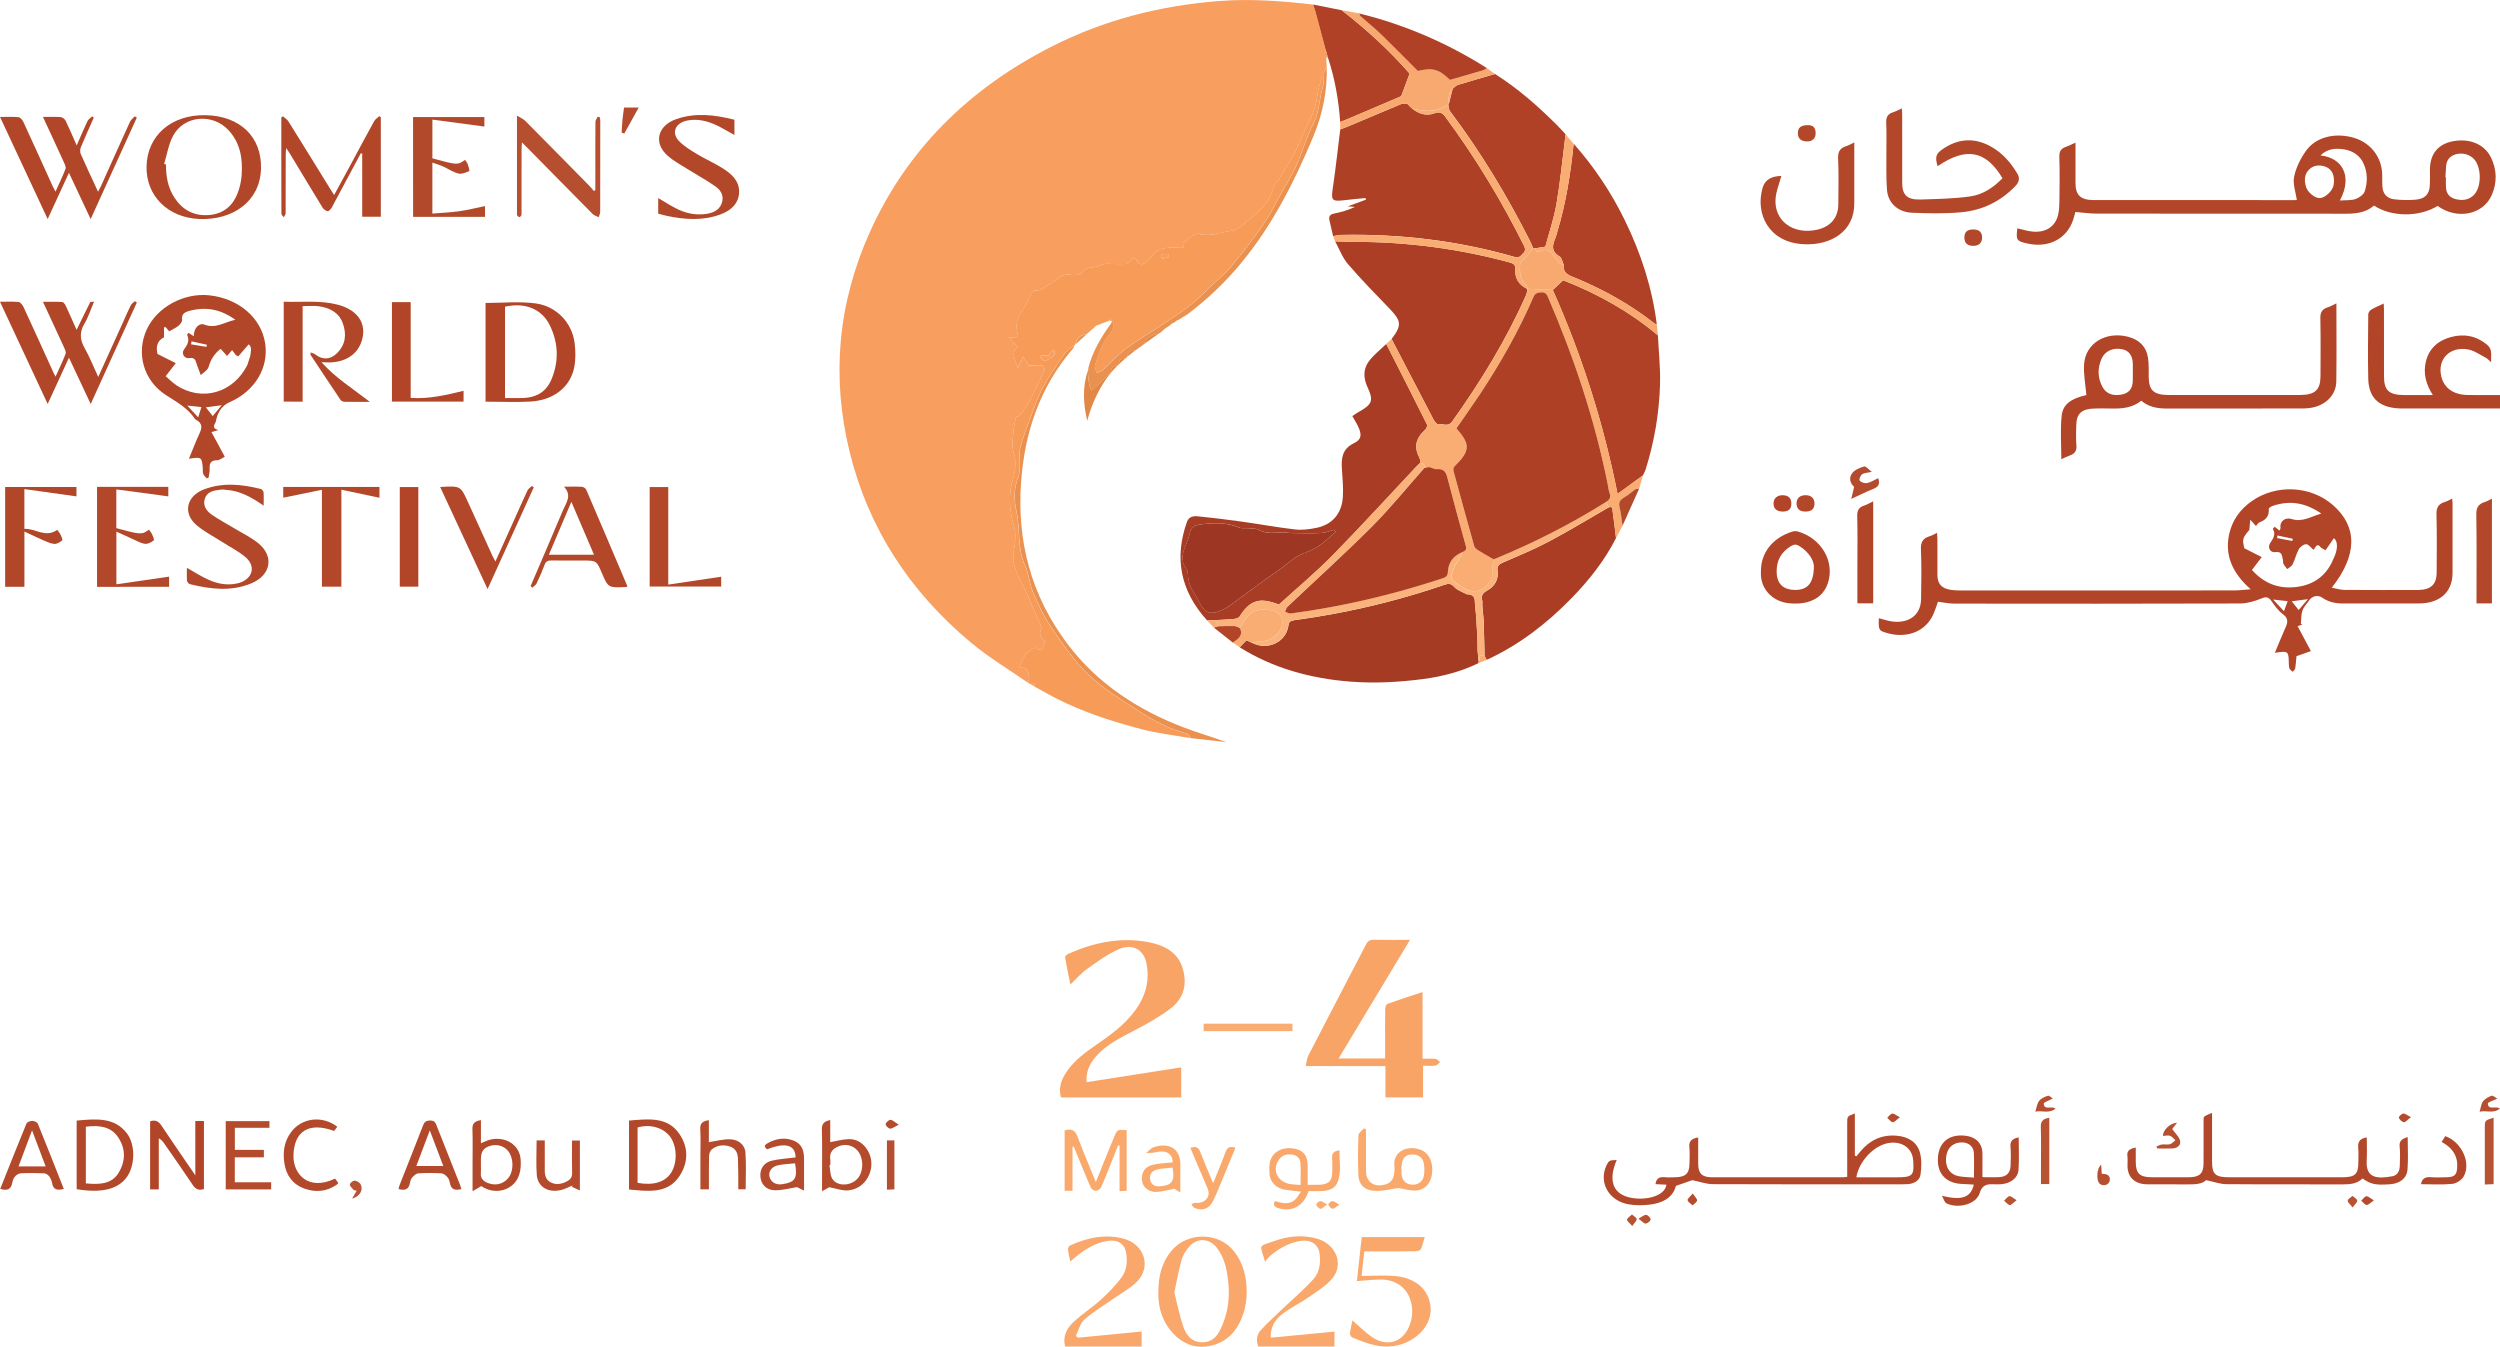 <?xml version="1.0" encoding="utf-8"?>
<!-- Generator: Adobe Illustrator 26.0.1, SVG Export Plug-In . SVG Version: 6.00 Build 0)  -->
<svg version="1.0" id="Layer_1" xmlns="http://www.w3.org/2000/svg" xmlns:xlink="http://www.w3.org/1999/xlink" x="0px" y="0px"
	 viewBox="0 0 758.85 408.79" enable-background="new 0 0 758.85 408.79" xml:space="preserve">
<g>
	<path fill="#F89E5F" d="M312.07,207.27c-5.8-4.04-11.97-7.72-17.33-12.2c-18.89-15.75-31.22-35.07-36.81-57.78
		c-5.61-22.79-3.65-45.11,6.07-66.76c11.08-24.69,29.72-43.47,55.36-56.47c15.75-7.99,32.75-12.37,50.78-13.75
		c9.58-0.74,18.99-0.01,28.43,1.08c0.25,0.76,0.55,1.51,0.76,2.29c1.02,3.77,2.01,7.55,3.02,11.32c0.08,0.8,0.16,1.61,0.24,2.41
		c0.01,0.45,0.01,0.91,0.02,1.36c-0.04,0.04-0.13,0.09-0.12,0.11c0.04,0.08,0.11,0.16,0.17,0.23c0.01,0.25,0.02,0.51,0.03,0.76
		c-0.14,0.49-0.29,0.99-0.43,1.48c-0.13,0.25-0.26,0.5-0.39,0.75c0,0.37-0.01,0.74-0.01,1.11c-0.23,0.12-0.62,0.2-0.66,0.35
		c-0.49,1.79-1.15,3.57-1.34,5.39c-0.43,4.13-2.29,7.79-4.18,11.47c-0.89,1.73-1.44,3.61-2.36,5.32c-1.57,2.89-3.31,5.71-5,8.54
		c-0.61,1.03-1.66,1.95-1.91,3.03c-1.18,5.11-5.72,7.85-9.41,11.18c-0.84,0.75-2.07,1.42-3.21,1.57c-3.27,0.45-6.44,1.91-9.92,0.91
		c-0.55-0.16-1.45,0.29-2.02,0.67c-0.92,0.6-1.7,1.37-2.76,2.25c0.02,0.19,0.09,0.72,0.16,1.34c-1.88,0-3.7-0.14-5.48,0.05
		c-1,0.11-2.1,0.58-2.86,1.18c-1.1,0.88-1.82,2.14-2.9,3.03c-1.06,0.88-2.28,1.22-3.03-0.49c-0.39-0.9-0.98-0.83-1.61-0.08
		c-0.39,0.47-0.88,1.17-1.38,1.2c-1.8,0.12-3.62,0-5.43-0.02c-0.44,0-0.91-0.04-1.32,0.07c-0.86,0.22-1.69,0.55-2.54,0.79
		c-1.2,0.34-2.93,0.3-3.52,1.03c-1.11,1.38-2.77,1.69-3.94,1.45c-3.23-0.65-4.58,1.84-6.72,2.88c-1.39,0.67-2.3,2.1-4.27,1.8
		c-0.35-0.05-1.06,0.54-1.23,0.96c-0.63,1.56-1.2,3.02-2.25,4.51c-1.3,1.84-2.7,4.15-2.04,6.78c0.35,1.4,0.09,2.75-2.45,1.91
		c1,1.21,1.77,2.13,2.61,3.13c-2.41,1.9-0.42,4.11,0.04,6.34c0.51-1.07,1.02-2.14,1.67-3.5c0.71,1.09,1.25,1.91,1.78,2.73
		c1.32-0.05,2.66-0.2,3.97-0.09c0.31,0.03,0.89,1.04,0.74,1.38c-1.17,2.67-2.45,5.29-3.77,7.9c-0.66,1.32-1.42,2.61-2.23,3.86
		c-0.59,0.91-1.34,1.74-2.01,2.61c-0.2-0.1-0.41-0.2-0.61-0.31c-0.29,1.52-0.72,3.02-0.83,4.55c-0.15,2.13-0.6,4.41,0.04,6.38
		c0.9,2.79,0.61,5.35-0.18,8c-1.39,4.72-1.18,9.47,0.22,14.11c0.74,2.44,0.56,4.74,0.11,7.13c-0.16,0.85-0.29,1.71-0.27,2.57
		c0.06,4.41,2.89,7.98,4.5,11.92c1.25,3.05,2.69,6.04,4.01,9.07c0.11,0.25-0.01,0.61-0.11,0.89c-0.52,1.52-0.22,2.8,1.36,3.6
		c-1.02,2.8-1,3.4-2.85,2.04c-3.33,0.97-4.07,3.56-5.1,6.18c2.53-0.46,2.81,1.14,3.02,2.7
		C312.45,206.04,312.18,206.66,312.07,207.27z"/>
	<path fill="#F79B59" d="M312.07,207.27c0.11-0.6,0.38-1.23,0.3-1.81c-0.21-1.56-0.49-3.16-3.02-2.7c1.03-2.62,1.77-5.21,5.1-6.18
		c1.86,1.36,1.84,0.76,2.85-2.04c-1.58-0.8-1.88-2.07-1.36-3.6c0.1-0.28,0.22-0.64,0.11-0.89c-1.32-3.03-2.76-6.02-4.01-9.07
		c-1.61-3.94-4.44-7.51-4.5-11.92c-0.01-0.86,0.11-1.72,0.27-2.57c0.45-2.38,0.63-4.68-0.11-7.13c-1.4-4.64-1.61-9.38-0.22-14.11
		c0.78-2.65,1.08-5.21,0.18-8c-0.63-1.97-0.19-4.25-0.04-6.38c0.11-1.53,0.54-3.03,0.83-4.55c0.2,0.1,0.41,0.2,0.61,0.31
		c0.68-0.87,1.42-1.69,2.01-2.61c0.81-1.25,1.56-2.54,2.23-3.86c1.32-2.61,2.6-5.24,3.77-7.9c0.15-0.34-0.43-1.35-0.74-1.38
		c-1.31-0.11-2.64,0.04-3.97,0.09c-0.53-0.82-1.07-1.64-1.78-2.73c-0.65,1.36-1.16,2.43-1.67,3.5c-0.46-2.23-2.45-4.44-0.04-6.34
		c-0.84-1-1.6-1.93-2.61-3.13c2.53,0.84,2.8-0.51,2.45-1.91c-0.67-2.63,0.74-4.94,2.04-6.78c1.05-1.49,1.62-2.95,2.25-4.51
		c0.17-0.42,0.88-1.02,1.23-0.96c1.97,0.3,2.87-1.13,4.27-1.8c2.15-1.04,3.49-3.53,6.72-2.88c1.17,0.24,2.83-0.07,3.94-1.45
		c0.58-0.73,2.32-0.69,3.52-1.03c0.86-0.24,1.68-0.57,2.54-0.79c0.42-0.11,0.88-0.07,1.32-0.07c1.81,0.02,3.63,0.14,5.43,0.02
		c0.49-0.03,0.99-0.73,1.38-1.2c0.63-0.75,1.22-0.82,1.61,0.08c0.75,1.71,1.96,1.37,3.03,0.49c1.09-0.9,1.81-2.16,2.9-3.03
		c0.76-0.61,1.86-1.08,2.86-1.18c1.78-0.19,3.6-0.05,5.48-0.05c-0.07-0.62-0.14-1.14-0.16-1.34c1.06-0.88,1.84-1.65,2.76-2.25
		c0.57-0.37,1.47-0.82,2.02-0.67c3.48,0.99,6.64-0.46,9.92-0.91c1.14-0.16,2.37-0.82,3.21-1.57c3.69-3.32,8.23-6.06,9.41-11.18
		c0.25-1.08,1.3-2.01,1.91-3.03c1.7-2.83,3.43-5.65,5-8.54c0.93-1.71,1.48-3.59,2.36-5.32c1.89-3.68,3.75-7.34,4.18-11.47
		c0.19-1.82,0.85-3.6,1.34-5.39c0.04-0.16,0.43-0.24,0.66-0.35c-0.09,1.04,0.02,2.14-0.3,3.12c-1.18,3.64-0.98,7.5-2.83,11.09
		c-2.22,4.31-3.47,9.02-5.5,13.42c-1.63,3.54-3.94,6.83-5.69,10.34c-3.51,7.04-8.55,13.19-13.54,19.35
		c-2.39,2.95-5.6,5.33-8.27,8.11c-4.15,4.33-9.31,7.53-14.37,10.86c-3.29,2.17-6.75,4.16-9.86,6.52c-2.38,1.8-4.29,4.1-6.49,6.11
		c-0.56,0.51-1.43,0.76-2.15,1.12c-0.16-0.79-0.6-1.64-0.42-2.37c0.88-3.58,2.25-6.99,4.71-9.96c0.92-1.11,1.28-2.28,0.37-3.55
		c0,0,0.03,0.05,0.03,0.05c-0.14-0.22-0.28-0.43-0.42-0.65c-0.12,0.18-0.24,0.36-0.36,0.54c-1.34,0.52-2.68,1.05-4.03,1.57
		c-0.43,0.4-0.87,0.8-1.3,1.19c-0.55,0.47-1.09,0.93-1.64,1.4c-1.96,0.24-3.07,1.24-3.33,3.01c-0.11,0.12-0.22,0.24-0.33,0.36
		c-0.98,0.79-2.22,1.42-2.89,2.39c-2.37,3.42-4.78,6.85-6.73,10.47c-1.6,2.97-2.63,6.2-3.81,9.34c-1.1,2.94-2.28,5.88-3.03,8.9
		c-0.44,1.77-0.05,3.71-0.14,5.57c-0.05,1.17-0.05,2.41-0.5,3.47c-1.43,3.45-1.22,7.12-0.48,10.42c1.2,5.37,0.1,10.97,2.56,16.2
		c1.18,2.5,1.27,5.41,2.36,7.96c1.59,3.71,3.29,7.46,5.59,10.83c3.43,5.02,6.89,10.2,11.35,14.44c4.5,4.29,10.08,7.71,15.47,11.15
		c4.41,2.81,9.09,5.36,14.39,6.73c0.5,0.13,0.8,0.89,1.19,1.36c-5.06-0.9-10.22-1.47-15.14-2.77c-8.9-2.36-17.65-5.17-25.77-9.33
		c-2.19-1.12-4.31-2.35-6.47-3.53c-0.04-0.78-0.04-1.63-1.25-0.71C312.6,207.56,312.33,207.41,312.07,207.27z M315.93,107.95
		c-0.1,0.15-0.2,0.3-0.3,0.46c0.54,0.41,1.26,1.26,1.59,1.15c0.97-0.33,1.86-0.96,2.63-1.62c0.3-0.25,0.25-0.88,0.27-1.34
		c0-0.08-0.6-0.3-0.67-0.23c-0.32,0.31-0.56,0.69-0.8,1.06c-0.12,0.19-0.2,0.41-0.25,0.52C317.47,107.95,316.7,107.95,315.93,107.95
		z M354.83,78.14c-0.03-0.34-0.06-0.68-0.08-1.02c-0.7,0-1.4,0-2.1,0c0,0.46,0.01,0.91,0.01,1.37
		C353.38,78.37,354.11,78.26,354.83,78.14z"/>
	<path fill="#AE4025" d="M404.66,71.67c-0.38-1.63-0.79-3.26-1.14-4.9c-0.22-1.06,0.17-1.7,1.48-1.96c2.14-0.42,4.23-1.03,6.25-1.99
		c-0.58-0.05-1.16-0.1-2.14-0.19c2.06-0.76,3.78-1.39,5.5-2.02c-0.03-0.16-0.07-0.33-0.1-0.49c-1.6,0.15-3.2,0.28-4.8,0.47
		c-5.86,0.7-5.77,0.72-5.01-4.52c0.81-5.58,1.42-11.18,2.11-16.78c0.75-0.29,1.51-0.56,2.25-0.87c5.43-2.29,10.85-4.59,16.29-6.85
		c0.52-0.21,1.21-0.09,1.82-0.12c0.01,0.13,0.09,0.22,0.24,0.26l0.04,0.05c0.12,0.14,0.24,0.28,0.35,0.42
		c0.26,0.24,0.52,0.48,0.78,0.72c1.96,1.62,4.28,2.41,6.78,1.5c1.77-0.64,2.51-0.09,3.42,1.14c9.23,12.5,17.15,25.66,23.97,39.36
		c0.23,0.47,0.2,1.4-0.15,1.69c-0.79,0.66-1.13,1.9-2.92,1.38c-17.11-4.91-34.67-7.04-52.61-6.67
		C406.26,71.33,405.46,71.55,404.66,71.67z"/>
	<path fill="#AC3E25" d="M422.4,102.9c3.16-4.16,3-5.47-0.66-9.26c-4.28-4.43-8.6-8.84-12.59-13.49c-1.71-2-2.61-4.57-3.88-6.89
		c2.05,0.05,4.1,0.14,6.15,0.15c15.92,0.01,31.49,2.11,46.75,6.22c1.37,0.37,1.85,0.82,1.77,2.14c-0.16,2.61,0.99,4.69,3.66,5.93
		c-0.11,0.59-0.1,1.23-0.34,1.78c-5.96,13.53-13.74,26.19-22.43,38.42c-1.34,1.89-2.95,0.53-4.38,0.86c-0.3,0.07-1.06-0.91-1.37-1.5
		C430.84,119.16,426.63,111.03,422.4,102.9z"/>
	<path fill="#B24428" d="M698.96,189.54c-0.47,0.16-0.94,0.32-1.54,0.53c1.34,2.51,2.64,4.95,4.03,7.56
		c-1.36,0.48-2.66,0.94-4.38,1.55c-0.09,1-0.17,2.33-0.37,3.66c-0.06,0.38-0.49,0.72-0.75,1.08c-0.36-0.36-0.94-0.67-1.04-1.08
		c-0.2-0.84-0.16-1.73-0.19-2.59c-0.1-2.37-0.46-2.63-3.13-2.25c-0.26,0.04-0.52,0.08-1.08,0.16c1.16-2.76,2.19-5.35,3.33-7.9
		c0.68-1.53,0.7-2.67-0.94-3.88c-1.39-1.02-2.42-2.51-3.4-3.91c-0.86-1.23-1.54-1.45-3.13-0.79c-1.99,0.82-4.28,1.49-6.44,1.5
		c-28.9,0.1-57.8,0.07-86.7,0.04c-1.68,0-3.37-0.38-4.98-0.57c-0.59,1.52-1.02,3.24-1.88,4.76c-3.05,5.37-9.51,6.51-15.2,4.18
		c-0.42-0.17-0.76-0.8-0.83-1.26c-0.13-0.85-0.04-1.72-0.04-2.68c1.47,0.37,2.8,0.85,4.17,1.01c5.09,0.6,8.56-2.07,8.65-6.72
		c0.1-5.09,0.16-10.19-0.04-15.27c-0.08-2.05,0.54-3.27,2.67-3.91c0.69-0.21,1.32-0.59,2.22-1.01c0.04,0.7,0.1,1.22,0.11,1.73
		c0.01,3.73-0.02,7.45,0.01,11.18c0.03,2.65,1.37,4.03,4.21,4.41c0.88,0.12,1.77,0.16,2.66,0.16c27.73,0.01,55.46,0.01,83.2-0.01
		c1.48,0,2.96-0.2,5.01-0.35c-5.55-4.91-7.98-10.37-6.49-16.89c0.92-4.02,3.23-7.34,6.84-9.88c7.41-5.2,17.9-4.68,24.63,1.22
		c7.49,6.56,7.46,15.14-0.36,25.07c1.39,0.25,2.6,0.66,3.82,0.67c7.48,0.06,14.96,0.05,22.45,0.02c3.69-0.01,5.53-1.69,5.56-5.08
		c0.04-5.96,0.11-11.92-0.05-17.88c-0.05-1.95,0.51-3.15,2.58-3.77c0.7-0.21,1.33-0.6,2.19-1.01c0.04,0.61,0.11,1.06,0.11,1.52
		c0.01,7.02,0.02,14.03,0,21.05c-0.01,5.81-3.86,9.26-10.26,9.26c-7.69,0-15.38-0.02-23.06,0.01c-2.35,0.01-4.46-0.49-6.33-1.82
		c-1.17-0.83-3.04-0.4-3.8,0.77c-0.69,1.06-1.7,2.01-2.09,3.15c-0.45,1.3-0.36,2.76-0.51,4.14
		C698.59,189.44,698.78,189.49,698.96,189.54z M704.64,166.36c-1.55-2.05-1.84,0.2-2.42,0.52c-0.78-0.65-1.47-1.68-2.19-1.69
		c-0.75-0.02-1.84,0.79-2.23,1.49c-0.81,1.46-1.16,3.12-1.89,4.62c-0.28,0.58-1.08,0.96-1.64,1.43c-0.4-0.52-0.86-1.02-1.16-1.59
		c-0.18-0.35-0.06-0.82-0.17-1.22c-0.3-1.17-0.1-2.65-2.41-2.33c-1.44,0.2-2.27-1.45-1.5-2.65c0.86-1.36,1.93-2.67,0.87-4.36
		c-0.06-0.1,0.35-0.44,0.55-0.69c0.51,0.4,0.92,0.72,1.48,1.16c0.17-0.43,0.35-0.66,0.31-0.85c-0.36-1.85,1.38-3.29,3.3-2.67
		c3.33,1.07,5.87-0.72,9.07-1.64c-4.81-3.32-9.57-4.09-14.75-2.33c-0.48,0.16-1.22,0.63-1.2,0.91c0.16,2-0.69,3.31-2.77,4.06
		c-0.42,0.15-0.68,0.67-1.12,1.13c-0.47-0.52-0.87-0.97-1.72-1.92c-0.13,1.36-0.21,2.24-0.29,3.12c-2.08,2.49-2.15,2.69-1.53,5.55
		c1.74,0.89,3.37,1.72,5.3,2.69c-1.03,1.36-1.99,2.61-2.97,3.9c3.55,3.99,8.02,5.88,13.58,5.16c5.62-0.72,9.21-3.78,11.14-8.52
		c1.44-2.84,1.4-5.37,0.15-6.29c-0.81,1.17-1.62,2.36-2.52,3.66C705.53,166.83,705.09,166.59,704.64,166.36z M700.56,181.86
		c-1.98,0.27-3.36,0.45-4.92,0.66c0.72,0.92,1.33,1.68,2.09,2.64C698.67,184.06,699.45,183.16,700.56,181.86z M694.41,182.48
		c-1.39-0.16-2.63-0.3-4.41-0.5c1.24,1.34,2.16,2.34,3.27,3.54C693.72,184.33,694.04,183.49,694.41,182.48z M691.3,162.54
		c-0.04,0.26-0.07,0.53-0.11,0.79c1.54,0.29,3.09,0.59,4.63,0.88c0.04-0.23,0.08-0.46,0.11-0.69
		C694.39,163.2,692.85,162.87,691.3,162.54z"/>
	<path fill="#A53B23" d="M448.74,201.31c-5.29,2.56-10.97,4.06-16.85,4.82c-7.33,0.95-14.72,1.35-22.13,0.76
		c-12.11-0.96-23.4-4.1-33.47-10.41c0.7-0.71,1.4-1.43,2.06-2.1c0.67,0.29,1.16,0.51,1.64,0.72c4.74,2.48,10.39-0.11,11.11-5.21
		c0.17-1.19,0.61-1.47,1.85-1.64c4.12-0.57,8.24-1.22,12.32-1.99c11.28-2.13,22.32-5.02,33.1-8.72c1.28-0.44,2.08-0.49,3.1,0.66
		c0.86,0.98,2.43,1.46,3.69,2.16l0.19,0.07l0.2-0.02c1.62,0.09,2.16,0.98,2.13,2.32c0.02,0.24,0.04,0.48,0.05,0.71
		c0.12,1.25,0.24,2.51,0.36,3.76c0.02,0.36,0.04,0.72,0.06,1.08c0.11,1.88,0.22,3.75,0.32,5.63c0.02,1.23,0.03,2.47,0.05,3.7
		c0.11,1.1,0.22,2.21,0.34,3.31C448.8,201.03,448.77,201.17,448.74,201.31z"/>
	<path fill="#A83C24" d="M366.39,188.3c-8.13-8.97-10.01-18.96-6.08-29.94c0.55-1.54,1.93-1.78,3.27-1.64
		c4.41,0.44,8.81,0.98,13.19,1.59c5.46,0.76,10.87,1.77,16.35,2.4c2.11,0.24,4.39-0.06,6.49-0.49c4.81-0.99,7.68-4.33,8-9.4
		c0.18-2.76-0.11-5.55-0.28-8.33c-0.2-3.21-0.08-6.17,3.67-7.98c2.06-0.99,2.35-2.24,1.59-4.26c-0.26-0.7-0.63-1.36-0.99-2.03
		c-0.32-0.6-0.69-1.19-1.12-1.93c0.67-0.43,1.3-0.88,1.98-1.27c4.05-2.28,4.54-3.39,2.65-7.46c-1.26-2.72-1.39-5.42,0.34-7.81
		c1.43-1.99,3.53-3.58,5.33-5.35c4.14,8.14,8.29,16.27,12.36,24.43c0.2,0.4-0.16,1.26-0.56,1.63c-2.91,2.65-3.43,5.28-1.68,8.6
		c0.22,0.42,0.11,0.99,0.15,1.49c-0.24,0.22-0.5,0.42-0.72,0.66c-8.61,9.15-17.06,18.43-25.88,27.42
		c-5.13,5.22-10.84,9.97-16.23,14.88c-5.88-2.3-8.76-1.36-11.96,3.65c-0.26,0.4-1.06,0.65-1.65,0.71c-1.89,0.19-3.79,0.26-5.69,0.37
		C368.06,188.26,367.22,188.28,366.39,188.3z M405.45,161.41c-0.19-0.2-0.38-0.39-0.58-0.59c-1.25,0.34-2.49,0.9-3.76,0.96
		c-2.92,0.14-5.85,0.07-8.78,0.03c-1.15-0.01-2.3-0.27-3.43-0.22c-2.27,0.1-4.51,0.48-6.66-0.72c-0.81-0.45-1.96-0.42-2.97-0.53
		c-1.08-0.11-2.33,0.17-3.24-0.23c-3.79-1.65-7.68-1.42-11.65-0.92c-2.1,0.26-2.98,1.23-3.35,3.11c-0.35,1.77-1.33,3.42-1.81,5.18
		c-0.28,1.04-0.33,2.21-0.09,3.25c0.26,1.09,1.39,2.09,1.42,3.15c0.06,2.05,0.52,3.9,1.65,5.66c0.57,0.89,1.06,1.82,1.55,2.75
		c2.19,4.17,3.65,4.62,8.1,2.42c0.42-0.21,0.82-0.45,1.19-0.72c3.66-2.68,7.31-5.37,10.98-8.04c1.63-1.19,3.32-2.31,4.95-3.5
		c1.61-1.17,3.06-2.55,4.79-3.55c1.93-1.12,4.26-1.71,6.12-2.9C401.9,164.7,403.6,162.96,405.45,161.41z"/>
	<path fill="#B24628" d="M630,43.29c0,4.3-0.02,8.32,0,12.33c0.02,3.64,1.56,5.11,5.6,5.11c20.32,0.03,40.63,0.01,60.95,0.01
		c0.33,0,0.67-0.05,0.63-0.05c-0.34-2.4-1.28-4.83-0.83-7.03c0.56-2.72,1.91-5.45,3.56-7.81c2.93-4.19,8.64-5.64,14.25-4.12
		c5.24,1.41,8.76,5.77,8.93,11.09c0.05,1.36-0.03,2.74,0.1,4.09c0.2,2.05,1.45,3.38,3.71,3.61c2.09,0.22,4.25,0.27,6.35,0.09
		c2.79-0.24,4.11-1.61,4.28-4.16c0.11-1.67,0.05-3.35,0.06-5.03c0.01-4.64,2.43-7.64,6.85-8.52c5.1-1.02,9.69,0.83,11.67,4.9
		c1.82,3.74,1.9,7.64,0.24,11.41c-2.66,6.03-10.56,7.55-16.43,3.3c-5.58,3.43-13.99,3.41-19.32-0.11c-2.35,2.07-5.33,2.49-8.49,2.47
		c-4.35-0.03-8.71-0.01-13.06-0.01c-20.87,0-41.73,0.01-62.6-0.02c-2.09,0-4.18-0.31-6.49-0.5c-0.17,0.61-0.37,1.5-0.66,2.36
		c-1.96,5.92-7.67,8.77-14.29,7.13c-2.93-0.72-3.07-0.97-2.67-4.53c1.5,0.34,2.98,0.82,4.49,0.98c4.04,0.44,7.01-1.43,7.88-5.01
		c0.35-1.43,0.39-2.95,0.41-4.43c0.05-4.41,0.12-8.82-0.03-13.22c-0.06-1.62,0.48-2.55,2.11-3.09
		C628.08,44.23,628.88,43.79,630,43.29z M742.28,53.79c0.05,0,0.1,0,0.15,0c0,0.99-0.04,1.98,0.01,2.97
		c0.08,1.86,0.96,3.21,3.06,3.71c2.39,0.57,4.34,0.02,5.68-1.58c2.1-2.52,2.01-8.09-0.17-10.55c-1.29-1.46-3.54-2.08-5.56-1.51
		c-1.95,0.55-2.82,1.86-2.96,3.63C742.39,51.57,742.34,52.68,742.28,53.79z M710.25,60.86c1.78-0.13,3.39,0.02,4.73-0.44
		c1.13-0.39,2.48-1.36,2.8-2.32c0.9-2.76,0.89-5.65-0.31-8.38c-1.06-2.41-3.17-3.94-5.95-4.38c-2.54-0.4-5.09-0.24-7.16,1.85
		C710.66,47.81,714.35,53.12,710.25,60.86z M708.45,54.93c0.05-2.45-1.09-4.05-3.26-4.54c-1.66-0.38-3.15-0.08-4.29,1.08
		c-1.54,1.54-1.47,3.41-0.93,5.25c0.5,1.72,2.75,3.47,4.18,3.41c1.61-0.06,3.82-2.11,4.18-3.9
		C708.41,55.79,708.41,55.36,708.45,54.93z"/>
	<path fill="#B04126" d="M503.24,101.81c0.24,4.94,0.79,9.89,0.65,14.82c-0.25,8.74-1.71,17.37-4.35,25.8
		c-0.2,0.65-0.56,1.25-0.85,1.88c-2.52,1.84-5.04,3.67-7.7,5.61c-4.27-21.45-10.78-41.98-19.65-61.89c1.03-0.97,2.06-1.95,3.13-2.96
		C485.1,89.23,494.78,94.65,503.24,101.81z"/>
	<path fill="#B04126" d="M453.8,22.46c6.95,4.38,12.95,9.7,18.63,15.33c0.97,0.96,1.86,1.98,2.79,2.97
		c-0.89,7-1.56,14.03-2.74,20.98c-0.76,4.49-2.27,8.88-3.4,13.13c-1.24,0.21-2.1,0.35-2.95,0.49c-0.26-0.03-0.52-0.06-0.77-0.1
		c-0.31-0.69-0.58-1.39-0.92-2.07c-6.94-13.73-14.9-26.95-24.3-39.44c-0.4-0.52-0.36-1.31-0.53-1.98c0.07-0.11,0.13-0.21,0.2-0.32
		c0.38-1.5,0.76-3.01,1.14-4.51c0.52-0.4,0.97-0.99,1.57-1.17C446.25,24.62,450.03,23.56,453.8,22.46z"/>
	<path fill="#AA3D24" d="M490.52,163.34c-3.45,6.8-8.19,12.81-13.65,18.39c-7.36,7.52-15.65,13.97-25.6,18.57
		c-0.21-0.41-0.42-0.82-0.64-1.23c-0.08-3.23-0.15-6.45-0.23-9.68c-0.01-0.36-0.02-0.72-0.03-1.08c-0.13-1.38-0.25-2.75-0.38-4.13
		c-0.01-0.24-0.03-0.48-0.04-0.72c0-0.37,0.09-0.76-0.01-1.11c-0.4-1.4-0.03-2.26,1.49-3.1c2.38-1.31,3.52-3.49,3.15-6.04
		c-0.2-1.41,0.41-1.92,1.68-2.48c4.68-2.04,9.43-3.99,13.9-6.36c6.18-3.28,12.12-6.9,18.17-10.38c1.34-0.41,1.08,0.68,1.16,1.16
		C489.9,157.88,490.19,160.61,490.52,163.34z"/>
	<path fill="#F8A466" d="M431.8,301.13c0,6.8,0,13.36,0,20.24c1.44,0,2.72-0.09,3.97,0.05c0.49,0.05,0.91,0.62,1.36,0.95
		c-0.47,0.37-0.89,1-1.42,1.07c-1.13,0.17-2.32,0.05-3.75,0.05c0,3.21,0,6.33,0,9.61c-3.92,0-7.57,0-11.42,0c0-3.09,0-6.17,0-9.51
		c-8.03,0-15.87,0-24.21,0c0.32-1.3,0.36-2.35,0.82-3.23c5.8-11.24,11.68-22.45,17.49-33.68c0.54-1.05,1.21-1.45,2.5-1.42
		c3.47,0.08,6.95,0.03,10.85,0.03c-7.31,12.14-14.43,23.97-21.67,36c4.84,0,9.33,0,14.12,0c0-2.11,0-4.13,0-6.16
		c0-2.98-0.04-5.96,0.03-8.94c0.01-0.52,0.33-1.35,0.74-1.5C424.64,303.45,428.11,302.35,431.8,301.13z"/>
	<path fill="#B04126" d="M477.67,43.63c6.32,7.12,11.46,14.9,15.53,23.24c4.94,10.11,8.34,20.63,9.71,31.64
		c-0.29-0.15-0.62-0.25-0.87-0.45c-7.15-5.6-15.1-10.05-23.67-13.62c-1.91-0.8-4.02-1.33-3.64-3.85c-0.44-0.95-0.59-2.3-1.38-2.78
		c-2.7-1.64-2.06-3.59-1.17-5.71c0.24-0.57,0.36-1.19,0.54-1.79C475.35,61.56,476.74,52.63,477.67,43.63z"/>
	<path fill="#B24628" d="M66.27,130.56c-0.99,0.27-1.48,0.41-2.09,0.58c1.36,2.5,2.68,4.94,4.05,7.49
		c-0.78,0.38-1.54,1.05-2.31,1.06c-2.19,0.04-2.35,1.18-2.28,2.7c0.04,0.84-0.2,1.7-0.31,2.55c-0.19,0.09-0.38,0.19-0.58,0.28
		c-0.36-0.45-0.87-0.86-1.05-1.37c-0.21-0.57-0.11-1.23-0.16-1.85c-0.26-3.25-0.4-3.35-4.2-2.75c1.12-2.7,2.1-5.3,3.27-7.82
		c0.77-1.65,0.82-2.98-1.07-3.98c-0.17-0.09-0.34-0.23-0.44-0.38c-2.1-3.21-5.48-5.05-8.75-7.16c-6.86-4.44-9.07-12.75-5.82-19.87
		c3.11-6.81,11.3-11.27,19.1-10.39c8.9,1.01,15.65,6.83,16.85,14.54c1.16,7.44-3.17,14.57-10.74,17.86
		c-2.66,1.16-3.76,3.42-4.23,5.9C65.38,128.73,63.91,129.82,66.27,130.56z M75.93,108.18c0.19-1.39,0.67-2.83-0.44-3.66
		c-1.14,1.31-2.17,2.49-3.19,3.67c-0.24-0.14-0.47-0.27-0.71-0.41c-0.33-0.43-0.65-0.86-1.14-1.5c-0.67,0.77-1.14,1.32-1.53,1.77
		c-0.66-0.73-1.3-1.45-1.96-2.18c-2.07,1.65-3.05,3.45-3.66,5.56c-0.27,0.93-1.54,1.63-2.36,2.43c-0.39-1.04-0.76-2.09-1.17-3.13
		c-0.41-1.03-0.34-2.36-2.39-2.03c-1.44,0.23-2.41-1.45-1.54-2.59c1.06-1.4,1.77-2.76,0.97-4.47c-0.06-0.12,0.27-0.4,0.42-0.61
		c0.5,0.33,0.96,0.63,1.59,1.04c-0.04-2.44,1.58-4.16,3.22-3.53c3.48,1.32,6.04-0.77,9.4-1.47c-4.37-3.16-8.75-4.01-13.68-2.78
		c-1.64,0.41-2.72,0.95-2.5,2.77c0.07,0.57-0.53,1.36-1.07,1.81c-0.8,0.66-1.82,1.11-2.83,1.7c-0.33-0.39-0.7-0.82-1.06-1.25
		c-0.17,0.01-0.34,0.01-0.52,0.02c0,0.93,0,1.86,0,3.05c-2.13,1.02-2.49,2.99-1.97,5.06c1.82,0.91,3.56,1.78,5.55,2.78
		c-1.07,1.38-2.01,2.59-3.08,3.96c1.07,0.92,2.02,1.9,3.15,2.67c7.72,5.2,17.37,2.48,21.65-6.08
		C75.37,109.92,75.65,109.05,75.93,108.18z M67.3,123.01c-1.84,0.24-3.24,0.43-4.82,0.63c0.75,0.95,1.35,1.71,2.09,2.65
		C65.53,125.13,66.29,124.22,67.3,123.01z M56.85,123.11c1.23,1.33,2.18,2.35,3.31,3.57c0.41-1.3,0.69-2.19,0.98-3.11
		C59.79,123.43,58.59,123.3,56.85,123.11z M58.15,103.62c-0.06,0.3-0.12,0.6-0.18,0.9c1.56,0.26,3.13,0.51,4.69,0.77
		c0.05-0.22,0.09-0.44,0.14-0.66C61.25,104.29,59.7,103.95,58.15,103.62z"/>
	<path fill="#F9AD73" d="M490.52,163.34c-0.33-2.73-0.62-5.46-1.02-8.18c-0.07-0.48,0.19-1.57-1.16-1.16
		c-0.26-0.56-0.53-1.12-0.79-1.68c1.13-0.66,1.47-1.5,1.01-2.69c-0.31-0.81-0.38-1.7-0.55-2.55c-3.89-19.51-10.15-38.41-18.12-56.85
		c-0.39-0.9-0.72-1.58-2.13-1.51c-1.3,0.07-1.88,0.43-2.36,1.53c-4.43,10.25-9.96,20-16.21,29.43c-2.31,3.49-4.75,6.92-7.11,10.34
		c4.32,4.95,4.19,6.83-0.63,11.56c-0.29,0.28-0.39,0.91-0.28,1.3c2.06,7.63,4.16,15.26,6.3,22.87c0.14,0.48,0.67,0.95,1.16,1.26
		c1.54,0.97,3.15,1.85,4.73,2.77c-0.13,1.3-0.43,2.6-0.37,3.88c0.12,2.32-1.24,3.91-3.07,5.14c-0.8,0.54-2.15,0.81-3.13,0.63
		c-1.22-0.21-2.4-0.9-3.44-1.57c-3.25-2.09-3.27-2.14-1.96-5.61c0.38-1.01,1.17-1.89,1.72-2.85c0.32-0.57,0.52-1.2,0.77-1.81
		c0.94-0.34,1.35-0.82,1.06-1.85c-1.91-6.9-3.79-13.82-5.6-20.74c-0.44-1.67-1.05-2.83-3.3-2.6c-0.67,0.07-1.39-0.51-2.12-0.61
		c-0.5-0.07-1.05,0.16-1.57,0.26c0.09-0.88-0.05-1.59-1.32-1.5c-0.04-0.5,0.08-1.07-0.15-1.49c-1.76-3.32-1.23-5.95,1.68-8.6
		c0.41-0.37,0.76-1.23,0.56-1.63c-4.07-8.16-8.22-16.29-12.36-24.43c0.55-0.5,1.09-1,1.64-1.5c4.22,8.13,8.44,16.26,12.7,24.37
		c0.31,0.59,1.07,1.57,1.37,1.5c1.43-0.33,3.03,1.03,4.38-0.86c8.7-12.23,16.47-24.89,22.43-38.42c0.24-0.55,0.23-1.18,0.34-1.78
		c0,0,0.06-0.06,0.06-0.06c0.99,0.06,1.97,0.14,2.96,0.18c1.57,0.07,3.14,0.12,4.71,0.18c8.87,19.91,15.38,40.43,19.65,61.89
		c2.66-1.94,5.18-3.77,7.7-5.61c-0.39,1.37-0.77,2.73-1.16,4.1c-0.38,0.04-0.85-0.04-1.11,0.14c-1.14,0.77-2.16,1.71-3.35,2.41
		c-1.28,0.75-1.85,1.53-1.47,3c0.47,1.85,0.62,3.76,0.91,5.64C491.84,160.84,491.18,162.09,490.52,163.34z"/>
	<path fill="#B24428" d="M709.19,92.08c0,8.09,0.08,15.91-0.03,23.73c-0.06,4.24-3.48,7.48-8.12,8.04c-0.81,0.1-1.64,0.14-2.46,0.14
		c-13.59,0.01-27.17-0.01-40.76,0.02c-2.9,0.01-5.58-0.44-7.87-2.38c-2.66,2.2-5.9,2.46-9.26,2.37c-1.65-0.04-3.29-0.04-4.94,0
		c-3.89,0.1-5.46,1.54-5.52,5.05c-0.03,2.05-0.15,4.11,0.04,6.14c0.15,1.62-0.47,2.56-2.1,3.11c-0.82,0.28-1.58,0.69-2.48,1.1
		c0-4.51-0.35-8.9,0.11-13.23c0.38-3.55,2.97-5.22,7.5-6.25c-0.26-3.18-0.91-6.3-0.7-9.37c0.43-6.34,6.54-10.04,13.28-8.35
		c3.55,0.89,5.6,3.1,6.11,6.32c0.31,1.95,0.21,3.96,0.23,5.94c0.04,4.07,1.55,5.43,6.1,5.43c13.24,0,26.49,0.01,39.73,0
		c4.64,0,6.29-1.49,6.31-5.73c0.02-5.83,0.08-11.67-0.04-17.5c-0.04-1.71,0.4-2.81,2.25-3.38
		C707.39,93.04,708.13,92.58,709.19,92.08z M647.4,112.96c0-0.81,0.01-1.61,0-2.42c-0.03-2.59-1.15-4.13-3.29-4.55
		c-2.7-0.53-5.17,0.54-6.2,2.89c-1.26,2.89-1.23,5.84,0.32,8.65c1.13,2.05,3.24,2.77,5.93,2.2c2.11-0.45,3.19-1.83,3.23-4.16
		C647.41,114.7,647.4,113.83,647.4,112.96z"/>
	<path fill="#F8A466" d="M358.55,323.99c0,3.16,0,6.1,0,9.14c-12.18,0-24.24,0-36.49,0c-0.72-2.43-0.16-4.71,1.11-6.88
		c2.36-4,6.17-6.77,10.06-9.44c4.95-3.4,9.65-6.98,12.63-12.06c2.3-3.92,3.04-8.1,2.12-12.44c-0.88-4.18-4.32-6.01-8.55-4.11
		c-3.44,1.54-6.51,3.82-9.56,5.99c-1.74,1.24-3.12,2.9-4.96,4.64c-0.6-2.93-1.17-5.57-1.62-8.23c-0.05-0.3,0.49-0.85,0.89-1.03
		c7.67-3.43,15.69-5.19,24.25-3.62c4.89,0.9,8.96,3.04,10.46,7.67c1.52,4.69,0.72,9.19-3.5,12.44c-3.3,2.55-7.09,4.65-10.86,6.62
		c-4.35,2.28-8.77,4.4-11.93,8.07c-1.91,2.21-3.01,4.66-2.77,7.73C339.45,326.98,348.88,325.5,358.55,323.99z"/>
	<path fill="#B04126" d="M402.35,14.99c-1-3.78-2-7.55-3.02-11.32c-0.21-0.77-0.5-1.52-0.76-2.29c2.88,0.57,5.76,1.14,8.64,1.71
		c7.74,5.94,14.76,12.49,20.67,19.25c-0.92,2.45-1.68,4.49-2.57,6.87c-4.81,2.05-10.19,4.35-15.56,6.64
		c-0.98,0.41-1.97,0.79-2.96,1.19c-0.45-6.6-1.58-13.09-3.67-19.44C402.87,16.72,402.61,15.85,402.35,14.99z"/>
	<path fill="#B24428" d="M738.46,119.91c-2.12-3.3-2.96-6.59-2.11-10.15c0.91-3.8,3.51-6.32,7.52-7.43
		c4.07-1.13,7.82-0.38,11.06,2.31c1.79,1.49,1.08,3.29,1.24,5.33c-0.69-0.6-1.1-1.1-1.64-1.38c-1.75-0.91-3.46-2.17-5.36-2.52
		c-5.57-1.02-9.42,3.02-8.13,8.24c0.87,3.53,3.71,5.53,8.08,5.59c3.21,0.05,6.43,0.01,9.74,0.01c0,1.41,0,2.62,0,4.08
		c-0.76,0-1.49,0-2.23,0c-9.13,0-18.26,0-27.39,0c-6.76,0-10.23-2.89-10.38-9.01c-0.15-6.52-0.05-13.04,0-19.56
		c0-0.49,0.43-1.15,0.88-1.42c1.12-0.68,2.38-1.19,3.81-1.87c0.03,0.67,0.08,1.18,0.08,1.7c0.01,6.77,0,13.54,0.01,20.31
		c0,4.43,1.5,5.78,6.37,5.78C732.75,119.91,735.48,119.91,738.46,119.91z"/>
	<path fill="#B34729" d="M490.74,352.11c-2.51,5.82-1.34,9.87,3.32,11.22c4.65,1.34,11.31-0.01,11.76-3.74
		c-1.06-0.05-2.11-0.1-3.31-0.15c0.2-1.53,0.94-2.3,2.76-2.11c1.01,0.11,2.06,0.03,3.08,0.02c3.26-0.03,4.41-1.07,4.47-4.07
		c0.03-1.68,0.14-3.36-0.03-5.02c-0.17-1.72,0.52-2.68,2.68-2.99c0,2.69-0.01,5.38,0,8.06c0.01,2.82,1.14,4,4.07,4.01
		c13.31,0.03,26.62,0.01,39.93,0.01c0.33,0,0.65-0.06,1.23-0.11c0-2.04,0-4.01,0-5.98c0-3.48,0-6.95,0-10.43
		c0-1.98,0-1.98,2.32-2.85c0,4.32,0,8.57,0,12.81c0.16,0.06,0.31,0.13,0.47,0.19c0.41-0.5,0.81-1,1.23-1.49
		c2.75-3.27,6.23-5.13,10.94-4.76c3.61,0.28,6.21,1.97,7.09,5.04c0.61,2.13,0.5,4.53,0.21,6.75c-0.22,1.69-1.77,2.74-3.78,2.91
		c-0.61,0.05-1.23,0.06-1.85,0.06c-19.14,0-38.29,0.04-57.43-0.05c-1.93-0.01-3.85-0.73-6.23-1.21c-1.14,0.4-2.93,1.02-4.97,1.73
		c-0.87,3.49-3.92,5.19-7.84,5.68c-2.14,0.27-4.41,0.29-6.52-0.08c-6.02-1.04-9.14-6.67-6.73-11.77
		C488.37,352.24,488.49,352.17,490.74,352.11z M563.47,357.37c3.98,0,7.93,0,11.87,0c5.28,0,5.73-0.44,5.38-5.22
		c-0.27-3.66-3.51-5.9-7.52-5.19C568.77,347.74,564.27,352.47,563.47,357.37z"/>
	<path fill="#B24628" d="M29.82,114.42c2.73-6.03,5.29-11.68,7.85-17.34c0.67-1.49,1.3-3,2.05-4.45c0.24-0.47,0.8-0.81,1.22-1.21
		c0.2,0.14,0.39,0.28,0.59,0.41c-4.61,10.14-9.22,20.28-14,30.8c-2.26-4.81-4.35-9.27-6.6-14.06c-2.2,4.78-4.26,9.26-6.46,14.05
		C9.58,112.15,4.86,102.01,0,91.6c2.02,0,3.85-0.12,5.65,0.07c0.55,0.06,1.19,0.88,1.47,1.48c3.1,6.69,6.13,13.4,9.18,20.11
		c0.12,0.27,0.27,0.53,0.56,1.08c1.11-2.48,2.18-4.67,3.04-6.91c0.21-0.54-0.16-1.32-0.43-1.92c-2.06-4.52-4.17-9.03-6.42-13.89
		c2.1,0,3.98-0.07,5.84,0.05c0.39,0.03,0.86,0.69,1.07,1.15c1.11,2.36,2.15,4.75,3.29,7.31c1.47-3,2.79-5.74,4.16-8.45
		c0.05-0.1,0.5-0.05,1.14-0.09c-1.01,2.35-1.7,4.61-2.91,6.63c-1.56,2.6-1.39,4.9,0.07,7.47C27.22,108.36,28.34,111.24,29.82,114.42
		z"/>
	<path fill="#B24628" d="M13.04,35.5c2.02,0,3.74-0.09,5.43,0.05c0.53,0.05,1.23,0.63,1.46,1.12c1.12,2.31,2.11,4.67,3.35,7.47
		c1.2-2.74,2.19-5.11,3.3-7.43c0.26-0.54,0.92-0.92,1.39-1.38c0.17,0.13,0.33,0.25,0.5,0.38c-1.32,2.98-2.68,5.95-3.92,8.96
		c-0.25,0.62-0.3,1.47-0.04,2.07c1.64,3.74,3.4,7.45,5.25,11.45c0.36-0.69,0.64-1.15,0.86-1.64c2.94-6.53,5.86-13.07,8.84-19.59
		c0.29-0.62,0.96-1.11,1.45-1.65c0.21,0.13,0.41,0.26,0.62,0.39c-4.61,10.14-9.22,20.27-14.01,30.8c-2.27-4.83-4.36-9.29-6.59-14.05
		c-2.18,4.74-4.24,9.23-6.46,14.04C9.57,56,4.84,45.86,0.01,35.5c1.98,0,3.81-0.11,5.6,0.07c0.56,0.06,1.21,0.85,1.48,1.43
		c2.99,6.46,5.91,12.95,8.85,19.42c0.23,0.5,0.5,0.98,0.91,1.76c1.12-2.49,2.18-4.67,3.04-6.92c0.2-0.53-0.18-1.31-0.46-1.92
		C17.38,44.82,15.27,40.31,13.04,35.5z"/>
	<path fill="#B34729" d="M607.84,54.1c-5.1-8.48-11.04-9.54-19.71-3.65c-0.85-3.03-0.54-3.89,2.17-5.6
		c4.52-2.85,9.18-3.02,13.89-0.44c3.69,2.02,6.22,5.02,8.21,8.4c0.73,1.25,0.49,2.46-0.58,3.59c-4.35,4.57-9.85,7.41-16.42,8.02
		c-5.02,0.46-10.13,0.38-15.18,0.14c-4.13-0.19-7.11-3-7.43-6.78c-0.31-3.64-0.17-7.31-0.2-10.97c-0.02-3.17,0.11-6.34-0.05-9.5
		c-0.08-1.65,0.37-2.71,2.15-3.26c0.83-0.26,1.58-0.7,2.59-1.16c0.05,0.72,0.11,1.3,0.11,1.87c0.01,6.95,0,13.9,0.01,20.86
		c0,3.55,1.55,5.06,5.49,4.94c5.05-0.16,10.14-0.24,15.11-0.93C601.9,59.08,605.12,56.9,607.84,54.1z"/>
	<path fill="#B24628" d="M109.49,46.58c-2.92,5.46-5.82,10.93-8.77,16.38c-0.26,0.48-0.9,1.2-1.24,1.15
		c-0.59-0.09-1.27-0.6-1.58-1.11c-3.39-5.53-6.72-11.09-10.07-16.64c-0.22-0.37-0.48-0.71-0.97-1.42c-0.06,0.9-0.13,1.41-0.13,1.92
		c-0.01,5.96,0.01,11.92-0.03,17.88c0,0.4-0.38,0.79-0.58,1.19c-0.24-0.35-0.7-0.71-0.7-1.06c-0.04-9.74-0.03-19.47-0.03-29.21
		c0.17-0.12,0.33-0.23,0.5-0.35c0.56,0.51,1.28,0.94,1.66,1.55c4.22,6.74,8.38,13.51,12.56,20.27c0.37,0.59,0.75,1.18,1.31,2.07
		c1.61-2.94,3.11-5.67,4.58-8.41c2.52-4.68,5.01-9.37,7.58-14.03c0.32-0.58,1.01-0.99,1.53-1.49c0.16,0.1,0.32,0.21,0.48,0.31
		c0,10.02,0,20.04,0,30.2c-1.82,0-3.62,0-5.65,0c0-6.39,0-12.8,0-19.21C109.79,46.58,109.64,46.58,109.49,46.58z"/>
	<path fill="#B24628" d="M86.12,121.91c0-10.16,0-20.12,0-30.32c5.54,0.18,11.03-0.51,16.39,0.89c5.55,1.45,8.38,5.03,7.63,9.56
		c-0.84,5.09-4.93,8.11-10.79,7.97c-0.46-0.01-0.93-0.04-1.79-0.08c4.23,4.72,9.47,8,14.7,12.05c-2.94,0-5.35,0.03-7.77-0.03
		c-0.4-0.01-0.94-0.3-1.15-0.61c-3.06-4.54-6.08-9.1-9.1-13.67c-0.05-0.08,0.02-0.23,0.08-0.68c0.49,0.19,0.97,0.27,1.28,0.51
		c2.17,1.77,4.6,1.76,6.65-0.25c2.68-2.63,2.99-5.75,1.84-9.04c-1.12-3.2-3.81-4.76-7.29-5.25c-1.53-0.21-3.13-0.04-4.94-0.04
		c0,9.64,0,19.28,0,28.99C89.85,121.91,88.08,121.91,86.12,121.91z"/>
	<path fill="#B24428" d="M147.38,121.92c0-10.17,0-20.13,0-29.96c5.1,0,10.23-0.52,15.17,0.13c6.42,0.84,11.11,5.96,11.87,12.03
		c0.3,2.43,0.35,4.98-0.12,7.37c-1.17,5.97-6.21,9.96-13.17,10.39C156.64,122.14,152.11,121.92,147.38,121.92z M153.29,120.83
		c1.66,0,3.16,0,4.66,0c4.84,0,7.9-1.81,9.55-5.93c2.17-5.42,1.97-10.86-0.59-16.12c-2.44-5.01-7.54-7.06-13.61-5.69
		C153.29,102.23,153.29,111.39,153.29,120.83z"/>
	<path fill="#B24628" d="M62.38,34.96c10.52,0.21,17.16,6.62,16.84,16.36c-0.33,9.83-8.53,15.57-18.76,15.15
		c-9.37-0.38-16.15-6.93-15.98-15.91C44.65,41.16,51.99,34.76,62.38,34.96z M49.81,49.79c0.19,0.04,0.39,0.08,0.58,0.13
		c-0.04,3.59,0.56,7.06,2.62,10.17c2.37,3.57,5.82,5.59,10.55,5.17c4.45-0.4,7.14-2.94,8.55-6.58c0.67-1.73,1.1-3.6,1.23-5.43
		c0.35-4.92-0.29-9.69-3.92-13.67c-4.83-5.3-13.56-4.56-16.86,1.61C51.14,43.84,50.69,46.91,49.81,49.79z"/>
	<path fill="#B34729" d="M671.45,337.78c0,5.13,0,10.01,0,14.89c0,3.78,1.01,4.68,5.26,4.68c11.39,0,22.78,0,34.17,0
		c3.98,0,4.97-0.91,4.97-4.52c0-1.43,0.1-2.86-0.03-4.28c-0.15-1.68,0.2-2.95,2.59-3.29c0,2.36,0.11,4.75-0.02,7.12
		c-0.3,5.21,3.18,5.55,7.83,4.65c1.68-0.33,2.19-1.76,2.21-3.23c0.04-1.92,0.18-3.86-0.04-5.77c-0.21-1.79,0.83-2.38,2.44-2.88
		c0,3.39,0.21,6.66-0.06,9.89c-0.23,2.7-2.4,4.25-5.41,4.44c-4.4,0.28-5.63,0.02-8.25-1.77c-1.65,1.66-3.85,1.81-6.18,1.8
		c-11.73-0.04-23.46,0.03-35.2-0.07c-1.87-0.02-3.73-0.73-6.11-1.22c-1.12,1.21-3.35,1.31-5.65,1.29c-4.05-0.04-8.1,0.01-12.14-0.02
		c-3.77-0.03-5.95-2.02-6.05-5.45c-0.03-1.05,0.11-2.12-0.03-3.16c-0.22-1.62,0.75-2.19,2.54-2.55c0,1.57-0.02,3.02,0,4.47
		c0.07,3.51,1.23,4.55,5.06,4.55c3.64,0,7.27,0.01,10.91,0c3.37-0.01,4.57-1.07,4.6-4.16c0.04-4.03-0.01-8.07,0.01-12.1
		C668.9,338.57,668.48,339.13,671.45,337.78z"/>
	<path fill="#F9A76A" d="M378.42,392.02c0.01,3.4-0.69,6.65-2.29,9.73c-1.9,3.66-4.97,6.13-9.37,6.87
		c-4.27,0.72-7.85-0.87-10.57-3.76c-4.38-4.68-5.06-10.3-4.37-16.13c0.39-3.29,1.53-6.4,3.8-9.1c4.85-5.78,14.39-5.69,19.01,0.26
		C377.45,383.51,378.37,387.67,378.42,392.02z M356.46,392.29c0.85,3.34,1.53,7,2.76,10.5c0.85,2.44,2.51,4.75,5.91,4.65
		c3.34-0.1,4.72-2.49,5.77-4.89c1.91-4.33,2.41-8.87,1.92-13.5c-0.39-3.67-1.09-7.27-3.5-10.35c-2.35-3-6.19-3.03-8.56-0.05
		c-0.91,1.14-1.74,2.44-2.11,3.78C357.79,385.54,357.23,388.72,356.46,392.29z"/>
	<path fill="#B34729" d="M199.79,64.85c0-1.63,0-3.1,0-4.73c1.82,1.07,3.47,2.12,5.2,3.03c2.85,1.51,5.92,2.25,9.25,1.8
		c2.15-0.3,3.97-1.08,4.76-3.05c0.83-2.06,0.09-3.92-1.66-5.19c-2.51-1.8-5.29-3.29-7.92-4.95c-2.29-1.45-4.79-2.74-6.76-4.49
		c-4.39-3.9-3.09-9.14,2.66-11.13c5.84-2.02,11.7-1.29,17.61,0.21c0,1.56,0,3.07,0,4.63c-1.99-1.09-3.84-2.24-5.83-3.14
		c-2.61-1.17-5.39-1.81-8.35-1.28c-3.78,0.67-5.12,3.79-2.54,6.37c1.53,1.53,3.52,2.74,5.44,3.89c2.56,1.54,5.37,2.75,7.87,4.36
		c2.53,1.63,4.74,3.62,4.83,6.76c0.09,3.22-1.84,5.76-5.72,7.17c-5.31,1.93-10.73,1.57-16.16,0.43
		C201.62,65.36,200.77,65.11,199.79,64.85z"/>
	<path fill="#B34729" d="M80.03,153.5c-3.73-2.62-7.26-4.59-11.63-4.83c-0.34-0.02-0.69-0.12-1.02-0.08
		c-2.06,0.23-4.25,0.41-5.1,2.5c-0.88,2.17,0.24,3.94,2.1,5.21c2.12,1.45,4.43,2.68,6.65,4.02c2.55,1.55,5.35,2.86,7.57,4.74
		c4.66,3.95,3.54,9.56-2.26,11.99c-6.14,2.57-12.43,1.8-18.68,0.27c-0.38-0.09-0.86-0.64-0.89-1.01c-0.11-1.27-0.04-2.55-0.04-3.95
		c2.23,1.25,4.16,2.51,6.26,3.48c2.79,1.29,5.75,1.96,8.94,1.27c4.51-0.97,6.03-4.96,2.69-7.9c-2.13-1.87-4.85-3.19-7.29-4.77
		c-2.61-1.68-5.48-3.13-7.76-5.12c-4.12-3.58-2.96-8.72,2.3-10.75c5.7-2.19,11.53-1.6,17.31-0.14c0.36,0.09,0.79,0.66,0.82,1.03
		C80.1,150.68,80.03,151.9,80.03,153.5z"/>
	<path fill="#B34729" d="M562.85,43.23c0,4.41,0,8.49,0,12.56c0,1.92-0.02,3.85,0,5.77c0.12,8.85-7.28,12.99-15.4,12.57
		c-10.6-0.55-14.65-9.2-12.47-16.97c0.81-2.88,3.01-3.68,5.73-3.75c-0.6,2.24-1.55,4.5-1.75,6.8c-0.57,6.8,5.32,11.14,12.63,9.51
		c4.03-0.9,6.37-3.63,6.41-7.63c0.04-4.71,0.14-9.43-0.06-14.14c-0.08-1.93,0.6-3,2.52-3.61C561.16,44.13,561.79,43.74,562.85,43.23
		z"/>
	<path fill="#B34729" d="M29.46,178.13c0-10.12,0-20.21,0-30.34c7.24,0,14.35,0,21.63,0c0,1,0,1.96,0,2.88
		c-5.16-0.69-10.38-1.38-15.78-2.11c0,4.23,0,7.99,0,11.75c7.37,2.02,7.81,2.04,9.89,0.45c0.33,0.47,0.73,0.89,0.95,1.38
		c0.27,0.63,0.77,1.69,0.51,1.9c-0.69,0.56-1.78,1.13-2.62,1.03c-1.22-0.14-2.38-0.83-3.54-1.34c-1.63-0.72-3.24-1.49-5.17-2.37
		c0,5.49,0,10.51,0,16c5.4-0.79,10.63-1.55,16-2.33c0,0.9,0,1.95,0,3.09C44.04,178.13,36.8,178.13,29.46,178.13z"/>
	<path fill="#B3492B" d="M125.38,35.54c7.24,0,14.37,0,21.65,0c0,0.96,0,1.91,0,2.87c-5.18-0.69-10.39-1.38-15.78-2.1
		c0,4.25,0,8,0,11.75c7.58,2.08,7.69,2.08,9.88,0.47c0.29,0.42,0.67,0.8,0.83,1.25c0.25,0.73,0.66,2.07,0.45,2.16
		c-1,0.45-2.32,0.98-3.28,0.73c-1.67-0.44-3.14-1.47-4.73-2.18c-0.95-0.43-1.98-0.72-3.16-1.14c0,5.2,0,10.14,0,15.47
		c2.71-0.22,5.41-0.32,8.07-0.69c2.63-0.37,5.2-1.03,7.91-1.58c0,1.07,0,2.11,0,3.27c-7.24,0-14.47,0-21.83,0
		C125.38,55.77,125.38,45.75,125.38,35.54z"/>
	<path fill="#F8A96F" d="M406.8,37.02c0.99-0.39,1.98-0.77,2.96-1.19c5.38-2.29,10.75-4.58,15.56-6.64
		c0.89-2.38,1.65-4.41,2.57-6.87c-5.91-6.76-12.93-13.31-20.67-19.25c1.79,0.33,3.58,0.66,5.36,1c0.14,0.29,0.19,0.66,0.42,0.86
		c2.09,1.87,4.3,3.64,6.31,5.58c3.73,3.61,7.35,7.32,11.04,11.01c4.65-1.02,6.37-0.55,9.76,2.72c3.29-0.94,6.6-1.88,9.9-2.86
		c0.47-0.14,0.87-0.48,1.31-0.72c0.82,0.6,1.65,1.19,2.47,1.79c-3.77,1.1-7.55,2.17-11.3,3.32c-0.6,0.19-1.05,0.77-1.57,1.17
		c-1.35,1.3-1.23,2.91-1.14,4.51c-0.07,0.11-0.13,0.21-0.2,0.32c-1.09,0.49-2.15,1.1-3.29,1.46c-2.6,0.82-5.18,0.32-7.72-0.33
		c-0.26-0.24-0.52-0.48-0.78-0.72c-0.12-0.14-0.24-0.28-0.35-0.42c0,0-0.04-0.05-0.04-0.05c-0.06-0.11-0.13-0.19-0.24-0.26
		c-0.61,0.03-1.3-0.1-1.82,0.12c-5.45,2.25-10.86,4.56-16.29,6.85c-0.74,0.31-1.5,0.58-2.25,0.87
		C406.81,38.53,406.8,37.78,406.8,37.02z"/>
	<path fill="#B54F30" d="M158.44,43.23c-0.06,1.03-0.12,1.62-0.12,2.21c-0.01,6.21,0,12.41-0.01,18.62c0,0.43,0.06,0.88-0.06,1.3
		c-0.06,0.22-0.42,0.54-0.64,0.53c-0.23-0.01-0.48-0.32-0.65-0.55c-0.1-0.13-0.04-0.36-0.04-0.55c0-9.68,0-19.36,0-29.69
		c1.1,0.68,1.95,1.01,2.51,1.58c6.6,6.64,13.16,13.32,19.72,19.99c0.39,0.4,0.72,0.85,1.07,1.28c0.16-0.08,0.33-0.15,0.49-0.23
		c0-2.07,0-4.15,0-6.22c0-4.84-0.02-9.68,0.03-14.52c0.01-0.53,0.45-1.05,0.7-1.58c0.22,0.07,0.43,0.14,0.65,0.21
		c0.04,0.36,0.12,0.72,0.12,1.08c0.01,9.18,0.01,18.37-0.02,27.55c0,0.56-0.3,1.12-0.46,1.69c-0.61-0.31-1.37-0.51-1.81-0.96
		c-6.46-6.5-12.88-13.04-19.31-19.57C160,44.77,159.37,44.16,158.44,43.23z"/>
	<path fill="#F9AD73" d="M428.58,32.92c2.55,0.65,5.13,1.15,7.72,0.33c1.15-0.36,2.2-0.97,3.29-1.46c0.17,0.67,0.14,1.45,0.53,1.98
		c9.41,12.49,17.36,25.71,24.3,39.44c0.34,0.68,0.62,1.38,0.92,2.07c-0.36,0.54-0.68,1.11-1.1,1.61c-0.99,1.21-2.8,2.35-2.86,3.58
		c-0.11,1.94-0.12,4.21,1.75,5.86c0.34,0.3,0.37,0.88,0.54,1.33c0,0-0.06,0.06-0.06,0.06c-2.67-1.25-3.82-3.32-3.66-5.93
		c0.08-1.32-0.4-1.77-1.77-2.14c-15.26-4.11-30.83-6.21-46.75-6.22c-2.05,0-4.1-0.1-6.15-0.15c-0.21-0.53-0.41-1.06-0.62-1.59
		c0.8-0.12,1.6-0.34,2.41-0.36c17.94-0.37,35.5,1.76,52.61,6.67c1.79,0.51,2.13-0.73,2.92-1.38c0.35-0.29,0.38-1.22,0.15-1.69
		c-6.82-13.7-14.74-26.86-23.97-39.36c-0.91-1.23-1.65-1.78-3.42-1.14C432.86,35.32,430.54,34.54,428.58,32.92z"/>
	<path fill="#B04126" d="M451.32,20.67c-0.43,0.25-0.84,0.58-1.31,0.72c-3.3,0.98-6.62,1.91-9.9,2.86
		c-3.39-3.27-5.11-3.74-9.76-2.72c-3.69-3.69-7.31-7.39-11.04-11.01c-2.01-1.94-4.22-3.71-6.31-5.58c-0.23-0.21-0.29-0.57-0.42-0.86
		C426.58,7.53,439.45,13.15,451.32,20.67z"/>
	<path fill="#B34729" d="M161.07,177.89c3.28-7.67,6.58-15.34,9.82-23.02c0.94-2.24,2.84-4.43,0.31-7.14c2.21,0,3.85-0.07,5.47,0.04
		c0.46,0.03,1.11,0.48,1.28,0.88c4.19,9.74,8.33,19.5,12.47,29.25c0.02,0.05-0.03,0.12-0.04,0.18c-0.12,0.04-0.24,0.1-0.37,0.11
		c-5.4,0.24-5.4,0.23-7.35-4.32c-1.59-3.73-1.59-3.73-5.97-3.73c-3.08,0-6.17,0.04-9.25-0.02c-1.13-0.02-1.73,0.26-2.11,1.27
		c-0.72,1.93-1.56,3.83-2.45,5.7c-0.24,0.51-0.86,0.86-1.31,1.29C161.41,178.22,161.24,178.06,161.07,177.89z M173.43,152.32
		c-2.36,5.56-4.57,10.77-6.83,16.07c4.72,0,9.09,0,13.71,0C178.04,163.08,175.83,157.91,173.43,152.32z"/>
	<path fill="#F9A76A" d="M410.52,400.8c2.09,1.8,3.83,3.58,5.87,5c4.39,3.04,9.01,1.84,11.16-2.78c1.33-2.85,1.46-5.79,0.46-8.73
		c-1.19-3.51-4.47-5.83-8.56-5.89c-2.44-0.03-4.89,0.28-7.57,0.46c0.47-4.34,0.95-8.8,1.45-13.36c6.37,0,12.58,0,19.14,0
		c-0.41,1.32-0.67,2.57-1.22,3.72c-0.18,0.36-1.12,0.59-1.72,0.6c-4.32,0.05-8.64,0.03-12.97,0.03c-0.74,0-1.49,0-2.45,0
		c-0.29,2.65-0.57,5.14-0.82,7.44c3.59,0,6.94-0.25,10.23,0.05c6.34,0.58,10.31,4.27,10.72,9.51c0.39,4.97-3.6,9.63-9.16,11.28
		c-5.36,1.59-9.95-0.26-14.59-2.14c-0.39-0.16-0.75-0.88-0.71-1.3C409.92,403.4,410.25,402.13,410.52,400.8z"/>
	<path fill="#F9A76A" d="M327.26,406.04c6.38-0.62,12.75-1.24,19.28-1.87c0,1.54,0,2.99,0,4.56c-7.77,0-15.47,0-23.21,0
		c-0.85-3.16,0.53-5.64,2.76-7.67c2.5-2.28,5.44-4.17,7.95-6.44c2.26-2.04,4.4-4.25,6.22-6.62c1.72-2.25,2.02-4.95,1.59-7.68
		c-0.43-2.71-2.53-4.13-5.53-3.67c-3.87,0.59-6.94,2.53-9.77,4.85c-0.49,0.41-0.98,0.82-1.68,1.41c-0.28-1.41-0.59-2.55-0.7-3.7
		c-0.04-0.37,0.3-0.99,0.66-1.16c5.09-2.33,10.42-3.53,16.07-2.11c6.39,1.6,8.71,8.5,4.24,13.08c-1.95,2-4.65,3.41-7.01,5.08
		c-3.01,2.12-6.25,4.02-8.95,6.42c-1.37,1.22-1.78,3.33-2.62,5.03C326.79,405.7,327.03,405.87,327.26,406.04z"/>
	<path fill="#F9A76A" d="M384.01,383c-1.61-5.61-2.41-4.46,3.26-6.45c3.96-1.39,8.15-1.73,12.31-0.63
		c5.79,1.53,8.47,7.67,4.88,12.07c-1.89,2.32-4.75,4.03-7.33,5.83c-2.49,1.74-5.32,3.08-7.73,4.9c-2.3,1.74-3.83,4.04-3.67,7.32
		c6.46-0.62,12.82-1.23,19.33-1.85c0,1.51,0,2.97,0,4.54c-7.7,0-15.36,0-23.13,0c-0.67-1.73-0.51-3.56,0.7-4.9
		c2.31-2.57,4.97-4.89,7.49-7.31c2.86-2.73,5.93-5.31,8.54-8.22c1.96-2.19,2.23-5.03,1.88-7.82c-0.35-2.81-2.7-4.32-5.83-3.8
		c-3.64,0.6-6.59,2.36-9.24,4.59C384.91,381.76,384.5,382.42,384.01,383z"/>
	<path fill="#B24628" d="M1.56,147.83c7.34,0,14.45,0,21.65,0c0,1.07,0,2.03,0,2.84c-5.22-0.73-10.4-1.46-15.81-2.21
		c0,4.24,0,8.05,0,12.07c3.27-0.22,6.36,2.86,9.98,0.3c0.3,0.42,0.72,0.9,0.98,1.44c0.27,0.57,0.75,1.52,0.51,1.74
		c-0.62,0.56-1.63,1.16-2.4,1.09c-1.23-0.12-2.43-0.72-3.59-1.22c-1.7-0.73-3.36-1.55-5.47-2.54c0,5.92,0,11.34,0,16.78
		c-2.1,0-3.92,0-5.85,0C1.56,168,1.56,157.98,1.56,147.83z"/>
	<path fill="#B34729" d="M85.97,151.07c0-1.01,0-2.11,0-3.27c9.76,0,19.42,0,29.21,0c0,1.11,0,2.2,0,3.29
		c-3.75-0.79-7.5-1.59-11.56-2.44c0,10.02,0,19.66,0,29.43c-2.04,0-3.85,0-5.91,0c0-9.61,0-19.25,0-29.42
		C93.56,149.51,89.77,150.29,85.97,151.07z"/>
	<path fill="#B24428" d="M534.51,173.39c-0.03-5.59,3.55-10.14,9.44-12c0.53-0.17,1.21-0.22,1.74-0.07
		c7.16,2.05,11.27,9.08,9.17,15.6c-1.47,4.57-5.72,6.8-11.82,6.19c-4.68-0.46-8.15-3.81-8.52-8.24
		C534.48,174.39,534.51,173.89,534.51,173.39z M550.58,171.87c-0.01-1.63-1.38-4.23-4.39-6.12c-0.93-0.58-1.64-0.56-2.57,0.01
		c-3.08,1.87-4.37,4.51-4.34,7.77c0.03,3.68,2,5.56,5.76,5.54C548.6,179.04,550.57,177.07,550.58,171.87z"/>
	<path fill="#B34729" d="M133.61,147.82c6.19-0.36,6.19-0.36,8.43,4.56c2.47,5.43,4.94,10.86,7.41,16.28
		c0.23,0.5,0.52,0.98,0.93,1.77c1.8-3.99,3.48-7.7,5.15-11.41c1.52-3.38,3-6.78,4.58-10.14c0.25-0.53,0.87-0.91,1.32-1.35
		c0.2,0.13,0.39,0.27,0.59,0.4c-4.6,10.14-9.21,20.28-14.02,30.88C143.08,168.2,138.36,158.05,133.61,147.82z"/>
	<path fill="#EB9150" d="M337.54,97.37c0.91,1.27,0.54,2.44-0.37,3.55c-2.46,2.98-3.83,6.39-4.71,9.96
		c-0.18,0.73,0.26,1.58,0.42,2.37c0.72-0.37,1.59-0.61,2.15-1.12c2.2-2.01,4.11-4.3,6.49-6.11c3.11-2.36,6.57-4.35,9.86-6.52
		c5.06-3.33,10.22-6.53,14.37-10.86c2.66-2.78,5.88-5.17,8.27-8.11c4.99-6.16,10.03-12.31,13.54-19.35
		c1.75-3.51,4.05-6.79,5.69-10.34c2.03-4.4,3.28-9.11,5.5-13.42c1.85-3.59,1.65-7.45,2.83-11.09c0.32-0.98,0.21-2.08,0.3-3.12
		c0-0.37,0.01-0.74,0.01-1.11c0.13-0.25,0.26-0.5,0.39-0.75c0.14-0.49,0.29-0.99,0.43-1.48c0.26,7.46-1.17,14.64-4.1,21.64
		c-5.64,13.47-12.17,26.51-21.72,38.16c-4.76,5.8-10.21,11.01-16.33,15.65c-0.47,0.35-1.01,0.62-1.52,0.93
		c-0.48,0.31-0.97,0.62-1.45,0.93c0,0-0.09-0.06-0.09-0.07c-0.17,0.11-0.33,0.22-0.5,0.32c0,0,0.04-0.04,0.04-0.04
		c-0.15,0.14-0.3,0.27-0.45,0.41c0,0,0.03-0.02,0.03-0.02c-0.29,0.14-0.57,0.28-0.86,0.41c0,0,0.05-0.05,0.05-0.05
		c-0.15,0.13-0.31,0.27-0.46,0.4c0,0,0.04-0.04,0.04-0.04c-0.15,0.14-0.3,0.27-0.45,0.41c0,0,0.04-0.02,0.04-0.02
		c-0.42,0.26-0.85,0.53-1.27,0.79c-0.12,0.11-0.23,0.21-0.35,0.32c-0.29,0.26-0.57,0.53-0.86,0.79c0,0,0.02-0.02,0.02-0.02
		c-0.26,0.16-0.51,0.32-0.77,0.48c0,0,0.02,0.02,0.02,0.02c-2.21,0.32-3.83,1.34-4.63,3.29c-0.13,0.1-0.26,0.19-0.39,0.29
		c-0.56,0.4-1.11,0.79-1.67,1.19c-0.13,0.1-0.26,0.2-0.39,0.3c-1.47-0.03-2.26,0.66-2.49,1.94c-0.25,0.23-0.5,0.46-0.75,0.68
		c-1.3-0.14-1.87,0.38-1.72,1.56c-0.11,0.1-0.23,0.21-0.34,0.31c-1.43,0.2-2.19,0.91-2.13,2.26c0,0,0.02-0.02,0.02-0.02
		c-1.49,1.43-2.97,2.86-4.48,4.27c-0.45,0.42-0.96,0.79-1.45,1.18c-0.24-0.59-0.61-1.16-0.71-1.76c-0.23-1.36-0.32-2.74-0.47-4.11
		c0.03-0.12,0.06-0.24,0.09-0.37c0.14-0.07,0.29-0.14,0.43-0.21c-0.13-0.08-0.25-0.17-0.38-0.25c1.25-4.97,3.85-9.37,6.9-13.59
		C337.37,97.97,337.42,97.65,337.54,97.37z"/>
	<path fill="#B34729" d="M202.84,177.45c5.55-0.83,10.77-1.61,16.07-2.4c0,0.84,0,1.87,0,2.98c-7.22,0-14.39,0-21.71,0
		c0-10.04,0-20.06,0-30.19c1.79,0,3.6,0,5.65,0C202.84,157.56,202.84,167.21,202.84,177.45z"/>
	<path fill="#EB9150" d="M361.5,224.05c-0.39-0.47-0.69-1.23-1.19-1.36c-5.3-1.37-9.98-3.91-14.39-6.73
		c-5.39-3.44-10.97-6.86-15.47-11.15c-4.46-4.24-7.91-9.41-11.35-14.44c-2.3-3.37-4-7.12-5.59-10.83c-1.09-2.55-1.18-5.46-2.36-7.96
		c-2.45-5.22-1.36-10.83-2.56-16.2c-0.74-3.3-0.95-6.97,0.48-10.42c0.44-1.06,0.44-2.3,0.5-3.47c0.09-1.86-0.3-3.79,0.14-5.57
		c0.75-3.02,1.92-5.96,3.03-8.9c1.18-3.14,2.21-6.37,3.81-9.34c1.95-3.62,4.36-7.05,6.73-10.47c0.67-0.96,1.91-1.6,2.89-2.39
		c-0.16,0.33-0.25,0.72-0.49,0.99c-10.25,11.95-14.69,25.78-15.74,40.61c-1.26,17.74,2.93,34.27,14.13,49.1
		c8.94,11.84,21.16,19.98,35.65,25.45c4.09,1.54,8.34,2.76,12.52,4.31C368.66,224.88,365.08,224.47,361.5,224.05z"/>
	<path fill="#B24428" d="M118.97,91.7c1.84,0,3.66,0,5.69,0c0,9.71,0,19.35,0,29.08c5.61,0.37,10.75-0.86,16.05-2.16
		c0,1.11,0,2.17,0,3.29c-7.24,0-14.42,0-21.74,0C118.97,111.83,118.97,101.82,118.97,91.7z"/>
	<path fill="#F8A96F" d="M463.68,87.65c-0.17-0.45-0.2-1.03-0.54-1.33c-1.87-1.65-1.86-3.91-1.75-5.86
		c0.07-1.23,1.87-2.38,2.86-3.58c0.41-0.51,0.73-1.07,1.1-1.61c0.26,0.03,0.52,0.06,0.77,0.1c-0.05,1.1,0.51,1.29,1.51,0.84
		c1.53-0.69,2.71-0.39,3.59,0.96c0.51,0.78,1.04,1.58,1.71,2.25c0.48,0.49,1.19,0.79,1.8,1.17c-0.38,2.52,1.73,3.06,3.64,3.85
		c8.57,3.57,16.53,8.02,23.67,13.62c0.25,0.19,0.58,0.3,0.87,0.45c0.11,1.1,0.22,2.2,0.33,3.29c-8.46-7.15-18.15-12.57-28.76-16.75
		c-1.07,1.02-2.1,1.99-3.13,2.96c-1.57-0.06-3.14-0.11-4.71-0.18C465.65,87.79,464.67,87.72,463.68,87.65z"/>
	<path fill="#B34729" d="M601.75,357.31c1.94,0,3.65,0.12,5.33-0.03c2.11-0.18,3.14-1.36,3.21-3.46c0.06-1.92,0.15-3.86-0.03-5.77
		c-0.16-1.73,0.7-2.48,2.5-2.82c0,3.32,0.17,6.6-0.06,9.85c-0.17,2.46-2.31,4.07-5.09,4.35c-0.54,0.06-1.1,0.08-1.64,0.06
		c-2.3-0.07-4.15-0.31-5.06,2.67c-1.05,3.42-6.58,4.82-10.08,3.1c-0.6-0.29-0.79-1.26-1.37-2.28c6.11,1.49,8.77,0.49,9.67-3.41
		c-1.37-0.08-2.71-0.13-4.05-0.23c-4.79-0.36-7.36-3.57-6.79-8.48c0.51-4.44,3.6-6.69,8.4-6.11c3.01,0.36,4.92,2.23,5.05,5
		c0.06,1.24,0.01,2.48,0.01,3.73C601.75,354.66,601.75,355.83,601.75,357.31z M599.17,357.45c0-2.73,0.1-5.14-0.03-7.54
		c-0.11-2.18-2.01-3.42-4.41-3.1c-2.49,0.33-3.97,2.19-4.05,5.07c-0.07,2.73,1.38,4.71,3.96,5.16
		C596.03,357.29,597.47,357.31,599.17,357.45z"/>
	<path fill="#F9A96C" d="M325.55,348.09c0,4.42,0,8.85,0,13.36c-0.87,0-1.53,0-2.39,0c0-6.11,0-12.21,0-18.32
		c2.09-0.68,3.19-0.05,3.92,1.9c1.68,4.5,3.59,8.93,5.55,13.76c0.76-1.9,1.4-3.5,2.05-5.1c1.18-2.91,2.35-5.82,3.57-8.71
		c0.91-2.16,0.95-2.15,3.74-1.93c0,6.08,0,12.17,0,18.41c-0.65,0.03-1.3,0.06-2.16,0.1c0-4.7,0-9.27,0-13.83
		c-0.15-0.03-0.29-0.05-0.44-0.08c-0.89,2.23-1.76,4.47-2.66,6.7c-0.82,2.04-1.6,4.09-2.54,6.08c-0.23,0.49-1,1.04-1.53,1.05
		c-0.53,0.01-1.37-0.53-1.57-1c-1.56-3.57-3-7.18-4.48-10.78c-0.23-0.55-0.45-1.1-0.68-1.65
		C325.8,348.05,325.68,348.07,325.55,348.09z"/>
	<path fill="#B24428" d="M59.28,340.27c1.01,0,1.73,0,2.62,0c0,6.85,0,13.7,0,20.65c-1.52,0.51-2.52,0.09-3.41-1.26
		c-2.82-4.25-5.77-8.42-8.68-12.62c-0.38-0.55-0.8-1.07-1.61-1.51c0,5.15,0,10.31,0,15.51c-0.99,0-1.73,0-2.63,0
		c0-6.9,0-13.75,0-20.67c1.53-0.53,2.53-0.07,3.42,1.27c3.27,4.92,6.65,9.78,10.3,15.13C59.28,350.98,59.28,345.66,59.28,340.27z"/>
	<path fill="#B24428" d="M121.35,178.07c0-10.1,0-20.11,0-30.23c1.9,0,3.71,0,5.63,0c0,10.07,0,20.08,0,30.23
		C125.19,178.07,123.38,178.07,121.35,178.07z"/>
	<path fill="#B34729" d="M190.93,340.14c5.75-0.49,11.57-1.24,15.18,3.9c2.99,4.26,2.88,9.01-0.05,13.22
		c-3.59,5.15-9.42,4.34-15.13,3.8C190.93,354.1,190.93,347.24,190.93,340.14z M193.53,359.05c4.81,0.85,8.31-0.22,10.14-3.01
		c2.13-3.24,1.82-8.73-0.63-11.46c-2.23-2.48-5.96-3.42-9.51-2.34C193.53,347.79,193.53,353.37,193.53,359.05z"/>
	<path fill="#B34729" d="M23.27,340.14c5.77-0.51,11.42-1.13,15.26,3.88c2.61,3.41,2.52,9.75-0.05,13.3
		c-2.68,3.69-7.72,4.91-15.21,3.64C23.27,354.1,23.27,347.23,23.27,340.14z M26.06,359.21c4.01,0.37,7.81,0.3,9.92-3.18
		c2.17-3.57,2.24-7.4-0.2-10.93c-2.22-3.21-5.77-3.6-9.72-3.1C26.06,347.71,26.06,353.37,26.06,359.21z"/>
	<path fill="#B34729" d="M756.4,183.16c-1.51,0-2.99,0-4.68,0c0-0.87,0-1.65,0-2.44c0-8.18,0.08-16.37-0.06-24.55
		c-0.03-1.94,0.5-3.15,2.55-3.78c0.7-0.21,1.32-0.61,2.19-1.03C756.4,161.99,756.4,172.46,756.4,183.16z"/>
	<path fill="#B24428" d="M568.59,183.13c-1.54,0-3.09,0-4.8,0c0-3.72,0-7.37,0-11.01c0-5.15,0.09-10.3-0.05-15.44
		c-0.04-1.66,0.4-2.68,2.16-3.24c0.87-0.28,1.66-0.78,2.69-1.27C568.59,162.63,568.59,172.83,568.59,183.13z"/>
	<path fill="#B54B2D" d="M81.79,340.3c0,0.63,0,1.23,0,2.04c-3.48,0-6.94,0-10.5,0c0,2.29,0,4.38,0,6.69c2.92,0,5.83,0,8.81,0
		c0,0.83,0,1.44,0,2.27c-2.95,0-5.85,0-8.83,0c0,2.62,0,5.01,0,7.57c3.7,0,7.3,0,11.04,0c0,0.8,0,1.44,0,2.16
		c-4.63,0-9.13,0-13.79,0c0-6.88,0-13.73,0-20.72C72.82,340.3,77.18,340.3,81.79,340.3z"/>
	<path fill="#F9A76A" d="M394.92,361.69c-1.92-0.21-3.34-0.31-4.75-0.53c-2.75-0.43-4.66-2.34-4.83-4.85
		c-0.07-1.05-0.09-2.12,0.06-3.16c0.45-3.03,3.12-4.87,6.56-4.62c3.3,0.24,4.97,1.99,4.98,5.24c0.01,1.85,0,3.71,0,5.87
		c1.19,0,2.25,0.03,3.31,0c2.98-0.09,4.08-1.08,4.13-3.76c0.03-1.49,0.08-2.98-0.02-4.46c-0.08-1.27,0.4-2.03,2.24-2.25
		c-0.13,3.32,0.71,6.64-0.67,9.84c-0.79,1.81-2.65,2.42-4.68,2.52c-1.36,0.07-2.72,0.01-4.04,0.01c-1.45,4.48-4.92,6.41-9.05,5.22
		c-1.18-0.34-1.79-0.84-1.22-2.18c2.06,0.56,4.25,1.26,6.09-0.36C393.76,363.58,394.19,362.69,394.92,361.69z M394.78,359.68
		c0-2.36,0.09-4.46-0.03-6.55c-0.08-1.32-0.84-2.39-2.43-2.65c-1.69-0.28-3.15,0.15-4.11,1.51c-2.24,3.16-0.44,6.86,3.62,7.46
		C392.7,359.58,393.59,359.59,394.78,359.68z"/>
	<path fill="#B3492B" d="M140.04,360.94c-2.01,0.52-3.11,0.04-3.44-1.7c-0.13-0.66-0.33-1.39-0.76-1.9
		c-0.45-0.53-1.2-1.14-1.86-1.18c-2.32-0.14-4.66-0.15-6.98,0c-0.66,0.04-1.38,0.69-1.86,1.23c-0.41,0.45-0.6,1.12-0.71,1.72
		c-0.33,1.8-1.4,2.41-3.45,1.81c0.1-0.38,0.15-0.78,0.3-1.16c2.38-6.06,4.8-12.11,7.15-18.18c0.39-1.01,0.89-1.45,2.17-1.46
		c1.3-0.01,1.57,0.63,1.91,1.49c2.38,6.06,4.79,12.12,7.19,18.18C139.82,360.13,139.9,360.49,140.04,360.94z M130.46,343.12
		c-1.47,3.89-2.78,7.34-4.09,10.81c2.82,0,5.42,0,8.19,0C133.21,350.39,131.94,347.03,130.46,343.12z"/>
	<path fill="#B3492B" d="M19.37,360.89c-2.04,0.54-3.2,0.19-3.52-1.63c-0.13-0.72-0.39-1.48-0.83-2.09
		c-0.34-0.47-1.03-0.99-1.59-1.02c-2.4-0.11-4.81-0.12-7.2,0c-0.62,0.03-1.35,0.57-1.76,1.07c-0.43,0.52-0.65,1.24-0.77,1.9
		c-0.36,1.94-1.58,2.39-3.63,1.75c2.64-6.62,5.25-13.25,7.97-19.85c0.17-0.42,1.13-0.79,1.71-0.79c0.59,0,1.53,0.39,1.71,0.81
		C14.14,347.6,16.72,354.18,19.37,360.89z M13.85,354.04c-1.37-3.62-2.66-7.04-4.12-10.93c-1.46,3.9-2.76,7.35-4.1,10.93
		C8.44,354.04,10.97,354.04,13.85,354.04z"/>
	<path fill="#F9A96C" d="M414.63,342.81c0,4.2,0,8.4,0,12.59c0,3.63,2.87,5.38,6.57,3.88c0.75-0.3,1.5-1.14,1.72-1.86
		c0.35-1.17,0.43-2.46,0.32-3.68c-0.37-4.24,3.96-6.27,8.02-4.72c2.51,0.96,3.83,3.8,3.43,7.19c-0.33,2.8-2,4.91-4.73,5.14
		c-1.84,0.15-3.76-0.47-5.61-0.74c-1.95,0.3-4.03,0.81-6.13,0.88c-3.68,0.12-5.76-1.56-5.9-4.84c-0.17-4.03-0.13-8.07,0.03-12.09
		c0.03-0.7,1.08-1.38,1.66-2.06C414.21,342.61,414.42,342.71,414.63,342.81z M425.37,354.98c0.02,0,0.04,0,0.06,0
		c0,0.5-0.05,0.99,0.01,1.49c0.21,1.91,1.28,2.97,3.11,3.13c1.69,0.15,3.33-0.89,3.64-2.65c0.24-1.37,0.24-2.86-0.1-4.21
		c-0.41-1.62-1.87-2.4-3.73-2.3c-1.82,0.1-2.59,1.2-2.83,2.69C425.42,353.74,425.41,354.37,425.37,354.98z"/>
	<path fill="#B3492B" d="M145.98,340c0,2.38,0,4.65,0,7.02c1.07-0.42,1.94-0.91,2.89-1.12c4.64-1.04,8.82,1.64,9.16,5.95
		c0.12,1.58,0.06,3.27-0.44,4.77c-1.58,4.75-7.33,6.3-11.5,3.41c-0.75,0.44-1.46,0.85-2.65,1.55c0-3.21,0-5.8,0-8.39
		c0-3.48,0.09-6.96-0.04-10.43C143.34,341.15,143.95,340.31,145.98,340z M145.97,353.58c0,0.8,0.07,1.61-0.01,2.41
		c-0.22,1.94,1.06,2.82,2.82,3.32c2.2,0.62,4.39-0.18,5.68-1.97c1.53-2.14,1.44-5.87-0.2-7.93c-1.25-1.58-3.39-2.21-5.43-1.61
		c-2.01,0.59-2.85,1.74-2.85,3.93C145.97,352.34,145.97,352.96,145.97,353.58z"/>
	<path fill="#B54B2D" d="M251.71,360.37c-0.31,0.17-0.99,0.55-2.19,1.23c0-1.46,0-2.3,0-3.15c0-5.21,0.09-10.42-0.05-15.63
		c-0.05-1.7,0.68-2.46,2.54-2.84c0,2.36,0,4.63,0,6.71c1.95-0.34,3.75-0.86,5.57-0.92c2.16-0.07,3.91,0.93,5.2,2.55
		c3.86,4.86,0.88,12.43-5.29,13.01C255.68,361.5,253.75,360.73,251.71,360.37z M252.03,353.66c-0.09,0.01-0.17,0.03-0.26,0.04
		c0.29,1.43,0.17,3.08,0.95,4.23c1.55,2.3,5.62,2.06,7.61-0.21c1.9-2.16,1.85-6.39-0.1-8.54c-1.32-1.46-3.41-2.03-5.35-1.35
		c-1.97,0.69-3.16,1.89-2.87,3.97C252.1,352.41,252.03,353.04,252.03,353.66z"/>
	<path fill="#B54B2D" d="M215.17,340.01c0,2.38,0,4.69,0,6.69c2.19-0.34,4.21-0.9,6.23-0.89c2.65,0.01,4.7,1.62,4.87,3.99
		c0.27,3.68,0.07,7.39,0.07,11.2c-0.6,0-1.31,0-2.24,0c0-1.54,0.01-3.01,0-4.49c-0.02-1.61-0.04-3.22-0.1-4.83
		c-0.06-1.65-0.63-3.08-2.51-3.69c-1.95-0.62-3.84-0.34-5.39,0.86c-0.55,0.43-0.85,1.36-0.87,2.08c-0.09,3.33-0.04,6.66-0.04,10.09
		c-0.94,0-1.66,0-2.59,0c0-3.32,0-6.59,0-9.87c0-2.79,0.12-5.58-0.04-8.37C212.44,341.05,213.21,340.29,215.17,340.01z"/>
	<path fill="#B3492B" d="M101.7,357.75c0.37,0.49,0.67,0.89,0.99,1.31c-0.13,0.17-0.21,0.35-0.36,0.46
		c-3.01,2.13-6.37,2.53-9.86,1.29c-3.75-1.33-5.57-4.16-6.12-7.57c-0.54-3.36-0.19-6.66,2.02-9.62c3.24-4.34,9.43-5.12,14.02-1.61
		c-0.32,0.43-0.66,0.86-0.98,1.28c-7.57-2.8-12.14,0.01-12.33,7.37C88.92,356.39,93.6,361.64,101.7,357.75z"/>
	<path fill="#B54B2D" d="M241.49,351.32c-0.06-3.79-3.05-4.67-8.61-2.46c-0.95-0.64-1-1.21,0.07-1.82c2.54-1.44,5.26-1.91,8.02-0.79
		c2.62,1.06,3.1,3.28,3.09,5.63c-0.01,2.97,0,5.95,0,9.53c-1.1-0.55-1.84-0.92-2.15-1.07c-2.35,0.36-4.58,1.01-6.79,0.95
		c-2.57-0.07-4.08-1.8-4.3-4.03c-0.23-2.36,0.94-4.33,3.41-4.93C236.53,351.77,238.94,351.66,241.49,351.32z M241.33,353.12
		c-1.72,0.18-3.5,0.21-5.18,0.59c-1.99,0.44-2.94,1.93-2.57,3.48c0.38,1.58,1.9,2.58,3.9,2.26
		C241.26,358.85,242.17,357.79,241.33,353.12z"/>
	<path fill="#F9AD73" d="M379.98,195.09c-0.48-0.21-0.97-0.42-1.64-0.72c-0.66,0.68-1.36,1.39-2.06,2.1
		c-0.69-0.48-1.39-0.95-2.08-1.43c1.69-1.13,3.33-2.27,2.06-4.51c0.29-0.34,0.63-0.66,0.87-1.03c0.41-0.67,0.66-1.44,1.16-2.04
		c1.75-2.12,3.93-2.7,6.97-2.31c2.19,0.28,3.38,1.25,3.84,2.67c0.36,1.11-0.03,2.76-0.76,3.75c-1.28,1.74-3.04,3.17-5.73,3.07
		C381.75,194.62,380.86,194.93,379.98,195.09z"/>
	<path fill="#B54B2D" d="M162.88,346.16c0.77,0,1.49,0,2.48,0c0,3.08,0,6.1,0,9.11c0,1.49,0.32,2.9,1.9,3.67
		c1.67,0.82,3.31,0.44,4.87-0.38c1.11-0.58,1.57-1.38,1.53-2.59c-0.09-3.22-0.03-6.44-0.03-9.78c0.85,0,1.57,0,2.39,0
		c0,4.91,0,9.79,0,15.17c-0.97-0.44-1.71-0.78-2.44-1.12c0.08-0.14,0.15-0.28,0.23-0.42c-1.16,0.47-2.27,1.1-3.47,1.39
		c-3.94,0.96-7.13-0.93-7.41-4.61C162.68,353.21,162.88,349.79,162.88,346.16z"/>
	<path fill="#F9AD73" d="M474.73,80.59c-0.61-0.38-1.32-0.68-1.8-1.17c-0.66-0.67-1.2-1.47-1.71-2.25
		c-0.88-1.35-2.06-1.65-3.59-0.96c-1,0.45-1.56,0.26-1.51-0.84c0.85-0.14,1.71-0.28,2.95-0.49c1.12-4.25,2.63-8.63,3.4-13.13
		c1.18-6.96,1.85-13.99,2.74-20.98c0.82,0.96,1.64,1.91,2.46,2.87c-0.93,9-2.32,17.93-4.95,26.68c-0.18,0.6-0.29,1.22-0.54,1.79
		c-0.9,2.12-1.53,4.07,1.17,5.71C474.15,78.29,474.29,79.64,474.73,80.59z"/>
	<path fill="#F9A96C" d="M361.32,348.43c1.77-0.61,2.48-0.07,2.96,1.14c1.21,3.08,2.52,6.13,3.95,9.61
		c1.37-3.41,2.64-6.38,3.74-9.41c0.51-1.4,1.24-1.99,3.05-1.38c-1.45,3.52-2.89,7.04-4.36,10.55c-0.83,1.97-1.59,3.98-2.6,5.87
		c-1.21,2.26-3.39,2.87-5.64,1.74c-0.36-0.18-0.51-0.69-0.76-1.05c0.39-0.14,0.8-0.42,1.18-0.38c2.93,0.28,4.79-1.9,3.73-4.34
		C364.8,356.7,363.09,352.59,361.32,348.43z"/>
	<path fill="#F9A96C" d="M358.28,361.96c-1.05-0.64-1.64-1.01-1.86-1.14c-1.96,0.37-3.72,0.95-5.49,0.98
		c-2.34,0.04-4.03-1.48-4.27-3.32c-0.32-2.48,0.77-4.35,3.25-4.92c1.96-0.45,4.03-0.51,6.05-0.74c-0.04-2.75-2.13-3.88-5.41-3.02
		c-0.84,0.22-1.77,0.13-2.66,0.18c0.77-0.6,1.43-1.46,2.33-1.76c4.73-1.58,8.04,0.55,8.06,5.08
		C358.28,355.96,358.28,358.62,358.28,361.96z M355.91,354.42c-1.64,0.19-3.22,0.2-4.69,0.58c-1.64,0.42-2.42,1.58-2.08,3.17
		c0.32,1.49,1.49,2.06,3.02,1.92C355.32,359.79,356.79,358.94,355.91,354.42z"/>
	<path fill="#F9AD73" d="M392.31,310.73c0,0.85,0,1.51,0,2.26c-9.01,0-17.9,0-26.96,0c0-0.73,0-1.43,0-2.26
		C374.28,310.73,383.22,310.73,392.31,310.73z"/>
	<path fill="#B34729" d="M741.13,346.62c0.45-0.71,0.78-1.24,1.11-1.76c4.96,1.76,7.95,8.14,5.56,12.28
		c-0.59,1.03-2.18,2.08-3.43,2.21c-3.1,0.32-6.26,0.1-9.5,0.1c0.3-1.62,1.16-2.27,2.92-2.13c1.63,0.13,3.29,0.06,4.94,0.02
		c2.2-0.05,2.94-0.68,3.11-2.68C746.16,351.18,744.64,348.51,741.13,346.62z"/>
	<path fill="#B75232" d="M622.04,339.28c0,6.74,0,13.39,0,20.14c-0.81,0-1.53,0-2.53,0c0-1.41,0-2.81,0-4.21
		c0-4.4,0.09-8.8-0.04-13.19C619.41,340.27,620.24,339.58,622.04,339.28z"/>
	<path fill="#B75232" d="M756.91,339.25c0,6.76,0,13.38,0,20.19c-0.81,0.03-1.6,0.07-2.67,0.11c0-1.8,0-3.45,0-5.09
		c0-4.08,0-8.17,0-12.25C754.24,340.11,754.25,340.11,756.91,339.25z"/>
	<path fill="#B54B2D" d="M562.8,147.78c-1.13-1.01-1.76-2.67-0.56-4.2c0.77-0.97,2.29-1.62,3.62-1.99c0.49-0.13,1.4,0.97,2.3,1.64
		c-1.33,0.3-2.34,0.3-2.94,0.75c-0.52,0.39-1,1.58-0.73,1.9c0.41,0.5,1.55,0.9,2.23,0.75c1.16-0.24,2.19-0.94,3.37-1.49
		c0.6,1.56,0.28,2.57-1.42,3.24c-2.11,0.84-4.13,1.86-6.74,3.06C562.26,150.05,562.48,149.11,562.8,147.78z"/>
	<path fill="#B54F30" d="M269.22,346.15c0.8,0,1.47,0,2.27,0c0,4.93,0,9.79,0,14.86c-0.68,0.04-1.39,0.07-2.27,0.12
		C269.22,356.1,269.22,351.2,269.22,346.15z"/>
	<path fill="#E18847" d="M330.15,112.63c0.15,1.37,0.24,2.75,0.47,4.11c0.1,0.61,0.46,1.17,0.71,1.76c0.48-0.39,1-0.75,1.45-1.18
		c1.5-1.41,2.99-2.85,4.48-4.27c-3.54,4.41-5.8,9.34-7.24,14.65C328.81,122.64,328.53,117.62,330.15,112.63z"/>
	<path fill="#B3492B" d="M492.5,159.58c-0.29-1.88-0.44-3.8-0.91-5.64c-0.37-1.46,0.19-2.25,1.47-3c1.19-0.7,2.21-1.64,3.35-2.41
		c0.26-0.18,0.74-0.1,1.11-0.14C495.86,152.13,494.18,155.86,492.5,159.58z"/>
	<path fill="#B24428" d="M376.27,190.54c1.27,2.24-0.37,3.38-2.06,4.51c-1.92-1.52-3.84-3.04-5.76-4.56
		c0.43-0.14,0.86-0.27,1.3-0.41c1.69-0.03,3.38-0.09,5.07-0.05C375.3,190.04,375.78,190.36,376.27,190.54z"/>
	<path fill="#B54F30" d="M654.54,348.03c0.56-0.22,1.09-0.55,1.67-0.63c0.8-0.11,1.7,0.13,2.45-0.08c0.63-0.17,1.11-0.78,1.65-1.2
		c-0.52-0.47-0.96-1.14-1.58-1.36c-0.63-0.22-1.45,0.01-2.19,0.04c-0.04-1.74,2.11-3.88,4.28-4.01c-0.38,0.49-0.64,0.86-0.93,1.21
		c-0.32,0.39-0.66,0.76-0.4,0.89c0.78,1.09,1.91,2.09,2.23,3.28c0.37,1.35-0.66,2.36-2.34,2.43c-1.5,0.06-3.01,0.01-4.51,0.01
		C654.75,348.42,654.65,348.22,654.54,348.03z"/>
	<path fill="#B34729" d="M548.14,150.31c1.64,0.02,2.62,0.95,2.63,2.5c0.01,1.68-0.92,2.49-2.8,2.47c-1.8-0.01-2.62-0.89-2.65-2.44
		C545.3,151.23,546.37,150.29,548.14,150.31z"/>
	<path fill="#B24428" d="M543.74,152.93c0,1.6-0.88,2.38-2.66,2.35c-1.82-0.03-2.78-0.91-2.74-2.55c0.04-1.47,1.12-2.42,2.75-2.41
		C542.89,150.34,543.78,151.22,543.74,152.93z"/>
	<path fill="#B34729" d="M548.79,38c1.67-0.07,2.33,0.92,2.33,2.45c0,1.63-1.05,2.58-2.81,2.48c-1.73-0.1-2.59-0.96-2.59-2.53
		C545.72,38.75,546.68,37.95,548.79,38z"/>
	<path fill="#B34729" d="M596.27,72.13c-0.01-1.73,0.86-2.5,2.75-2.48c1.81,0.01,2.61,0.89,2.63,2.45c0.02,1.63-1.03,2.57-2.8,2.53
		C597.15,74.59,596.27,73.74,596.27,72.13z"/>
	<path fill="#B54B2D" d="M188.69,40.24c0.08-1.27,0.13-2.54,0.25-3.81c0.12-1.22,0.3-2.44,0.48-3.78c1.39,0,2.79,0,4.45,0
		c-1.5,2.7-2.94,5.3-4.38,7.9C189.22,40.45,188.95,40.34,188.69,40.24z"/>
	<path fill="#B54F30" d="M752.66,337.46c0.4-1.31,0.46-2.41,1.05-3.18c0.58-0.76,1.63-1.35,2.61-1.68c0.42-0.14,1.19,0.61,1.7,0.9
		c-1.25,0.6-2.87,1.05-2.86,1.44c0.1,2.24,2.45,0.57,3.65,1.56C756.87,338.16,754.59,336.92,752.66,337.46z"/>
	<path fill="#B54F30" d="M623.11,333.44c-1.29,0.7-2.77,1.17-2.74,1.56c0.14,2.13,2.33,0.57,3.58,1.49
		c-1.92,1.67-4.18,0.48-6.15,0.94c0.41-1.23,0.51-2.42,1.16-3.27c0.57-0.74,1.69-1.25,2.69-1.56
		C622.02,332.48,622.72,333.21,623.11,333.44z"/>
	<path fill="#B75232" d="M106.86,363.84c0.44-0.75,0.87-1.49,1.41-2.42c-0.39-0.09-0.78-0.07-0.92-0.23
		c-0.46-0.51-1.15-1.09-1.15-1.64c0-0.43,0.93-1.2,1.42-1.18c0.64,0.02,1.53,0.55,1.82,1.08
		C110.36,361.11,109.31,363.15,106.86,363.84z"/>
	<path fill="#B54F30" d="M637.8,353.55c0.06,1.05,0.11,1.84,0.17,2.76c1.46-0.02,2.63,0.36,2.43,1.95
		c-0.16,1.32-1.76,1.93-2.94,1.15C636.27,358.6,636.3,354.76,637.8,353.55z"/>
	<path fill="#B75232" d="M495.45,372.16c-0.81-0.95-1.66-1.53-1.58-1.96c0.11-0.57,0.96-1.03,1.49-1.54
		c0.51,0.46,1.37,0.88,1.44,1.38C496.86,370.55,496.14,371.14,495.45,372.16z"/>
	<path fill="#B75232" d="M612.12,364.32c-1,0.74-1.62,1.54-2.07,1.46c-0.64-0.11-1.16-0.85-1.73-1.33c0.54-0.48,1.01-1.23,1.63-1.37
		C610.42,362.99,611.09,363.7,612.12,364.32z"/>
	<path fill="#B54B2D" d="M272.81,341.4c-1.29,0.62-2,1.23-2.65,1.18c-0.52-0.04-1.38-0.92-1.33-1.35c0.06-0.51,0.95-1.32,1.47-1.31
		C270.95,339.93,271.59,340.63,272.81,341.4z"/>
	<path fill="#B54B2D" d="M731.82,339.09c-1.07,0.82-1.68,1.62-2.13,1.55c-0.62-0.1-1.35-0.78-1.55-1.36
		c-0.1-0.3,0.78-1.18,1.33-1.27C729.98,337.92,730.64,338.51,731.82,339.09z"/>
	<path fill="#B75232" d="M714.12,366.51c-0.76-0.98-1.54-1.55-1.5-2.06c0.05-0.51,0.92-0.97,1.43-1.44c0.53,0.46,1.41,0.89,1.48,1.4
		C715.59,364.91,714.83,365.51,714.12,366.51z"/>
	<path fill="#B54B2D" d="M576.69,339.13c-1.06,0.78-1.69,1.58-2.14,1.51c-0.64-0.11-1.14-0.86-1.7-1.34
		c0.5-0.45,0.95-1.19,1.52-1.28C574.89,337.92,575.55,338.54,576.69,339.13z"/>
	<path fill="#B54B2D" d="M513.81,362.26c0.7,1.08,1.4,1.66,1.32,2.15c-0.09,0.54-0.89,0.98-1.38,1.46c-0.53-0.52-1.36-0.98-1.5-1.57
		C512.16,363.88,512.99,363.28,513.81,362.26z"/>
	<path fill="#B54B2D" d="M720.58,364.36c-1.04,0.7-1.66,1.43-2.21,1.39c-0.58-0.04-1.09-0.83-1.63-1.29
		c0.51-0.48,0.97-1.28,1.54-1.35C718.83,363.04,719.49,363.73,720.58,364.36z"/>
	<path fill="#B75232" d="M497.33,369.91c1.15-0.6,1.84-1.25,2.36-1.15c0.57,0.11,1.38,0.93,1.34,1.4c-0.04,0.48-0.96,1.22-1.53,1.24
		C498.97,371.42,498.39,370.67,497.33,369.91z"/>
	<path fill="#F8A96F" d="M406.58,365.68c-1.07,0.65-1.67,1.3-2.13,1.23c-0.52-0.09-1.1-0.78-1.25-1.3c-0.07-0.25,0.78-1,1.23-1.01
		C404.97,364.57,405.52,365.1,406.58,365.68z"/>
	<path fill="#F9AD73" d="M402.89,365.59c-1.03,0.7-1.6,1.38-2.08,1.33c-0.5-0.05-1.12-0.75-1.28-1.27
		c-0.08-0.26,0.73-1.03,1.18-1.06C401.24,364.55,401.82,365.06,402.89,365.59z"/>
	<path fill="#E18847" d="M347.11,104.54c0.8-1.95,2.42-2.96,4.63-3.29C350.2,102.35,348.66,103.45,347.11,104.54z"/>
	<path fill="#F9AD73" d="M369.74,190.08c-0.43,0.14-0.86,0.27-1.3,0.41c-0.69-0.73-1.37-1.46-2.06-2.19
		c0.84-0.02,1.67-0.04,2.51-0.06C369.18,188.85,369.46,189.46,369.74,190.08z"/>
	<path fill="#F9AD73" d="M450.64,199.07c0.21,0.41,0.42,0.82,0.64,1.23c-0.85,0.34-1.69,0.67-2.53,1.01
		c0.03-0.14,0.06-0.28,0.09-0.42C449.5,200.34,448.43,198.38,450.64,199.07z"/>
	<path fill="#EB9150" d="M326.5,104.49c0.26-1.77,1.37-2.77,3.33-3.01C328.72,102.48,327.61,103.48,326.5,104.49z"/>
	<path fill="#E18847" d="M342.17,108.26c0.23-1.28,1.02-1.97,2.49-1.94C343.83,106.97,343,107.61,342.17,108.26z"/>
	<path fill="#E18847" d="M337.23,113.06c-0.06-1.34,0.7-2.06,2.13-2.26C338.65,111.56,337.94,112.31,337.23,113.06z"/>
	<path fill="#EB9150" d="M402.35,14.99c0.26,0.87,0.52,1.73,0.78,2.6c-0.18-0.06-0.36-0.12-0.54-0.19
		C402.51,16.59,402.43,15.79,402.35,14.99z"/>
	<path fill="#E18847" d="M339.7,110.5c-0.15-1.17,0.42-1.69,1.72-1.56C340.84,109.46,340.27,109.98,339.7,110.5z"/>
	<path fill="#E18847" d="M357.57,97.16c0.48-0.31,0.97-0.62,1.45-0.93C358.53,96.54,358.05,96.85,357.57,97.16z"/>
	<path fill="#E18847" d="M345.05,106.02c0.56-0.4,1.11-0.79,1.67-1.19C346.16,105.23,345.61,105.62,345.05,106.02z"/>
	<path fill="#F89E5F" d="M312.86,207.71c1.21-0.92,1.21-0.07,1.25,0.71C313.7,208.18,313.28,207.95,312.86,207.71z"/>
	<path fill="#EB9150" d="M331.46,100.08c0.43-0.4,0.87-0.8,1.3-1.19C332.33,99.28,331.89,99.68,331.46,100.08z"/>
	<path fill="#E18847" d="M353.69,99.68c0.42-0.26,0.85-0.53,1.27-0.79C354.54,99.15,354.11,99.41,353.69,99.68z"/>
	<path fill="#E18847" d="M352.48,100.78c0.29-0.26,0.57-0.53,0.86-0.79C353.05,100.26,352.77,100.52,352.48,100.78z"/>
	<path fill="#EB9150" d="M336.79,97.31c0.12-0.18,0.24-0.36,0.36-0.54c0.14,0.22,0.28,0.43,0.42,0.65
		C337.31,97.38,337.05,97.35,336.79,97.31z"/>
	<path fill="#E18847" d="M330.29,111.8c0.13,0.08,0.25,0.17,0.38,0.25c-0.14,0.07-0.29,0.14-0.43,0.21
		C330.26,112.11,330.28,111.95,330.29,111.8z"/>
	<path fill="#E18847" d="M355.75,98.18c0.29-0.14,0.57-0.28,0.86-0.41C356.32,97.9,356.04,98.04,355.75,98.18z"/>
	<path fill="#E18847" d="M351.73,101.23c0.26-0.16,0.51-0.32,0.77-0.48C352.24,100.92,351.99,101.08,351.73,101.23z"/>
	<path fill="#E18847" d="M356.57,97.79c0.15-0.14,0.3-0.27,0.45-0.41C356.87,97.51,356.72,97.65,356.57,97.79z"/>
	<path fill="#E18847" d="M355.34,98.53c0.15-0.13,0.31-0.27,0.46-0.4C355.64,98.26,355.49,98.4,355.34,98.53z"/>
	<path fill="#E18847" d="M354.93,98.9c0.15-0.14,0.3-0.27,0.45-0.41C355.23,98.63,355.08,98.77,354.93,98.9z"/>
	<path fill="#EB9150" d="M402.66,19.09c-0.06-0.08-0.12-0.15-0.17-0.23c-0.01-0.01,0.08-0.07,0.12-0.11
		C402.69,18.86,402.7,18.98,402.66,19.09z"/>
	<path fill="#E18847" d="M356.99,97.42c0.16-0.11,0.33-0.22,0.5-0.32C357.32,97.2,357.15,97.31,356.99,97.42z"/>
	<path fill="#F79B59" d="M402.26,21.34c-0.13,0.25-0.26,0.5-0.39,0.75C402,21.84,402.13,21.59,402.26,21.34z"/>
	<path fill="#F89E5F" d="M315.93,107.95c0.77,0,1.54,0,2.46,0c0.06-0.12,0.13-0.33,0.25-0.52c0.24-0.37,0.49-0.75,0.8-1.06
		c0.06-0.06,0.67,0.16,0.67,0.23c-0.02,0.46,0.03,1.08-0.27,1.34c-0.78,0.65-1.66,1.29-2.63,1.62c-0.33,0.11-1.05-0.74-1.59-1.15
		C315.73,108.25,315.83,108.1,315.93,107.95z"/>
	<path fill="#F89E5F" d="M354.83,78.14c-0.72,0.12-1.45,0.23-2.17,0.35c0-0.46-0.01-0.91-0.01-1.37c0.7,0,1.4,0,2.1,0
		C354.78,77.46,354.8,77.8,354.83,78.14z"/>
	<path fill="#F9AD73" d="M427.45,31.77c0.12,0.14,0.24,0.28,0.35,0.42C427.69,32.05,427.57,31.91,427.45,31.77z"/>
	<path fill="#F9AD73" d="M427.18,31.45c0.1,0.07,0.18,0.16,0.24,0.26C427.27,31.68,427.19,31.59,427.18,31.45z"/>
	<path fill="#FAB37A" d="M450.64,199.07c-2.21-0.7-1.14,1.26-1.81,1.82c-0.11-1.1-0.22-2.21-0.34-3.31
		c-0.02-1.23-0.03-2.47-0.05-3.7c-0.11-1.88-0.22-3.75-0.32-5.63c-0.02-0.36-0.04-0.72-0.06-1.08c-0.12-1.25-0.24-2.51-0.36-3.76
		c-0.02-0.24-0.04-0.48-0.05-0.71c0.04-1.33-0.51-2.23-2.13-2.32c-0.13-0.01-0.26-0.03-0.39-0.04c-1.26-0.7-2.82-1.18-3.69-2.16
		c-1.02-1.15-1.82-1.1-3.1-0.66c-10.77,3.7-21.82,6.59-33.1,8.72c-4.08,0.77-8.2,1.43-12.32,1.99c-1.24,0.17-1.68,0.46-1.85,1.64
		c-0.72,5.09-6.37,7.69-11.11,5.21c0.88-0.15,1.76-0.47,2.63-0.43c2.68,0.11,4.45-1.33,5.73-3.07c0.73-1,1.12-2.64,0.76-3.75
		c-0.46-1.43-1.65-2.39-3.84-2.67c-3.04-0.39-5.21,0.19-6.97,2.31c-0.5,0.6-0.74,1.37-1.16,2.04c-0.23,0.37-0.57,0.69-0.87,1.03
		c-0.49-0.18-0.97-0.5-1.47-0.51c-1.69-0.04-3.38,0.02-5.07,0.05c-0.28-0.61-0.56-1.23-0.84-1.84c1.9-0.11,3.8-0.18,5.69-0.37
		c0.58-0.06,1.39-0.31,1.65-0.71c3.2-5,6.08-5.94,11.96-3.65c5.39-4.91,11.1-9.66,16.23-14.88c8.82-8.98,17.27-18.26,25.88-27.42
		c0.22-0.23,0.48-0.44,0.72-0.66c1.27-0.1,1.41,0.62,1.32,1.5c-5.32,5.99-10.34,12.22-16.02,17.91
		c-8.27,8.28-17.02,16.16-25.53,24.23c-0.39,0.37-0.48,0.98-0.72,1.48c0.56,0.19,1.16,0.61,1.68,0.54
		c15.78-2.09,31.12-5.74,46.09-10.67c1.07-0.35,1.59-0.77,1.64-1.96c0.12-2.72,1.52-4.83,4.39-5.99c-0.25,0.6-0.45,1.23-0.77,1.81
		c-0.54,0.97-1.33,1.84-1.72,2.85c-1.31,3.47-1.29,3.53,1.96,5.61c1.05,0.67,2.23,1.36,3.44,1.57c0.98,0.17,2.33-0.1,3.13-0.63
		c1.83-1.23,3.19-2.81,3.07-5.14c-0.07-1.29,0.23-2.59,0.37-3.88c11.98-4.89,23.39-10.69,34.18-17.47c0.26,0.56,0.53,1.12,0.79,1.68
		c-6.05,3.48-11.99,7.1-18.17,10.38c-4.47,2.37-9.22,4.32-13.9,6.36c-1.27,0.55-1.89,1.07-1.68,2.48c0.37,2.55-0.77,4.73-3.15,6.04
		c-1.52,0.84-1.89,1.69-1.49,3.1c0.1,0.35,0.01,0.74,0.01,1.11c0.01,0.24,0.03,0.48,0.04,0.72c0.13,1.38,0.25,2.75,0.38,4.13
		c0.01,0.36,0.02,0.72,0.03,1.08C450.49,192.62,450.56,195.85,450.64,199.07z"/>
	<path fill="#F9AD73" d="M448.45,193.88c0.02,1.23,0.03,2.47,0.05,3.7C448.48,196.35,448.47,195.11,448.45,193.88z"/>
	<path fill="#F9AD73" d="M448.07,187.18c0.02,0.36,0.04,0.72,0.06,1.08C448.11,187.9,448.09,187.54,448.07,187.18z"/>
	<path fill="#F9AD73" d="M447.65,182.7c0.02,0.24,0.04,0.48,0.05,0.71C447.69,183.18,447.67,182.94,447.65,182.7z"/>
	<path fill="#F9AD73" d="M445.14,180.34c0.13,0.01,0.26,0.03,0.39,0.04c0,0-0.2,0.02-0.2,0.02L445.14,180.34z"/>
	<path fill="#9D3622" d="M405.45,161.41c-1.85,1.55-3.55,3.29-5.59,4.6c-1.86,1.2-4.18,1.78-6.12,2.9c-1.73,1-3.18,2.38-4.79,3.55
		c-1.63,1.19-3.32,2.31-4.95,3.5c-3.67,2.67-7.32,5.36-10.98,8.04c-0.37,0.27-0.77,0.52-1.19,0.72c-4.46,2.2-5.92,1.75-8.1-2.42
		c-0.49-0.93-0.98-1.86-1.55-2.75c-1.12-1.76-1.59-3.61-1.65-5.66c-0.03-1.05-1.16-2.05-1.42-3.15c-0.24-1.04-0.19-2.21,0.09-3.25
		c0.47-1.76,1.46-3.41,1.81-5.18c0.37-1.89,1.25-2.85,3.35-3.11c3.97-0.5,7.86-0.72,11.65,0.92c0.91,0.39,2.16,0.11,3.24,0.23
		c1.01,0.1,2.17,0.08,2.97,0.53c2.15,1.2,4.39,0.82,6.66,0.72c1.14-0.05,2.29,0.21,3.43,0.22c2.93,0.04,5.86,0.11,8.78-0.03
		c1.27-0.06,2.51-0.63,3.76-0.96C405.07,161.01,405.26,161.21,405.45,161.41z"/>
	<path fill="#F9AD73" d="M439.79,31.47c-0.09-1.6-0.21-3.21,1.14-4.51C440.55,28.46,440.17,29.96,439.79,31.47z"/>
	<path fill="#F9AD73" d="M450.41,189.39c-0.01-0.36-0.02-0.72-0.03-1.08C450.39,188.67,450.4,189.03,450.41,189.39z"/>
	<path fill="#F9AD73" d="M450,184.18c-0.01-0.24-0.03-0.48-0.04-0.72C449.98,183.7,449.99,183.94,450,184.18z"/>
	<path fill="#AE4025" d="M487.55,152.32c-10.8,6.78-22.2,12.58-34.18,17.47c-1.58-0.92-3.19-1.8-4.73-2.77
		c-0.48-0.3-1.02-0.77-1.16-1.26c-2.15-7.61-4.24-15.24-6.3-22.87c-0.11-0.4-0.01-1.02,0.28-1.3c4.81-4.72,4.95-6.61,0.63-11.56
		c2.35-3.42,4.79-6.85,7.11-10.34c6.24-9.43,11.78-19.19,16.21-29.43c0.47-1.1,1.05-1.46,2.36-1.53c1.4-0.07,1.74,0.61,2.13,1.51
		c7.97,18.45,14.23,37.34,18.12,56.85c0.17,0.85,0.24,1.74,0.55,2.55C489.02,150.82,488.68,151.66,487.55,152.32z"/>
	<path fill="#AA3D24" d="M443.88,167.6c-2.87,1.15-4.28,3.27-4.39,5.99c-0.05,1.19-0.57,1.61-1.64,1.96
		c-14.98,4.94-30.32,8.58-46.09,10.67c-0.52,0.07-1.12-0.35-1.68-0.54c0.23-0.5,0.33-1.12,0.72-1.48
		c8.51-8.07,17.26-15.96,25.53-24.23c5.68-5.69,10.7-11.92,16.02-17.91c0.53-0.1,1.08-0.33,1.57-0.26c0.73,0.1,1.45,0.68,2.12,0.61
		c2.25-0.23,2.87,0.93,3.3,2.6c1.81,6.93,3.68,13.84,5.6,20.74C445.23,166.78,444.82,167.25,443.88,167.6z"/>
</g>
</svg>
